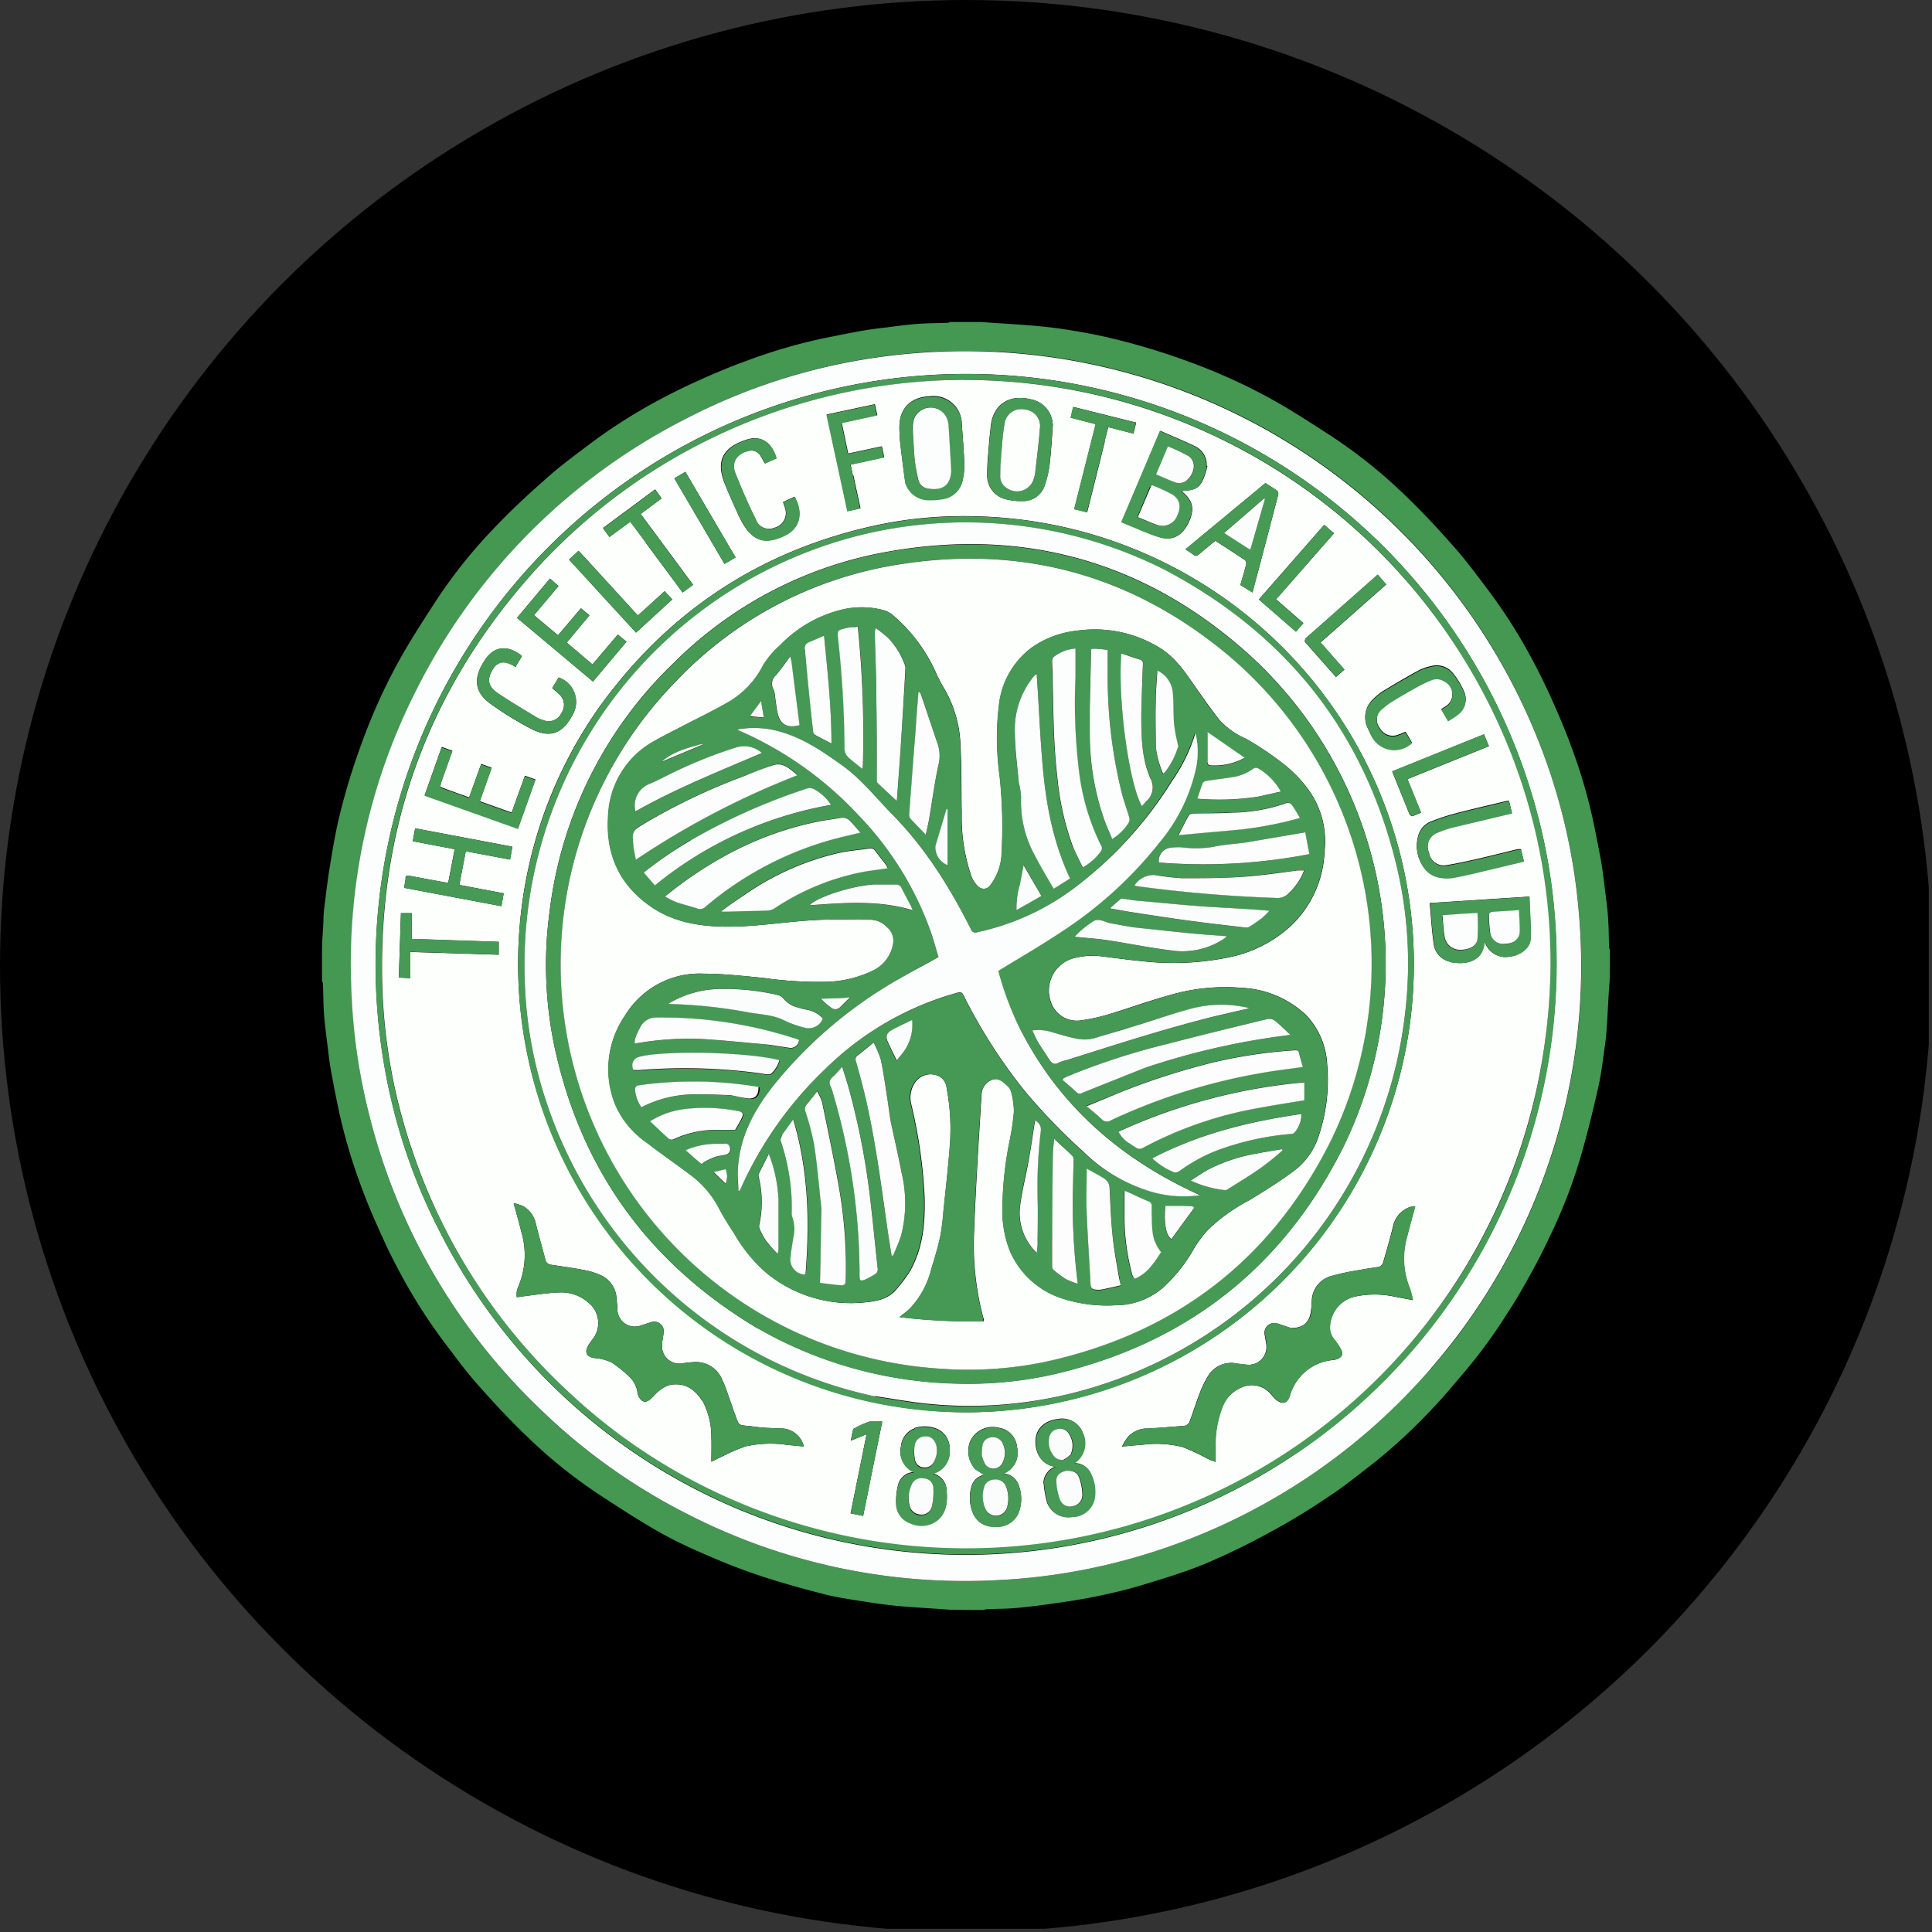 <?xml version='1.0' encoding='utf-8'?>
<svg xmlns="http://www.w3.org/2000/svg" viewBox="0 0 300 300" width="300" height="300">
  <rect x="0" y="0" width="300" height="300" fill="#333333" stroke="none"/>
  <defs><clipPath id="bz_circular_clip"><circle cx="150.0" cy="150.0" r="150.0" /></clipPath></defs><g clip-path="url(#bz_circular_clip)"><rect x="-0.5" y="-0.5" width="300" height="300" />
  <path d="M50,152.31v-4.58c0-1.58.16-3.16.22-4.69a18.231,18.231,0,0,1,.15-2.21c.25-2,.48-4.06.82-6.07.41-2.53.82-5.06,1.4-7.55a99.745,99.745,0,0,1,3.46-11.48,89.269,89.269,0,0,1,6.58-14.33c1.61-2.78,3.37-5.48,5.12-8.18a77.803,77.803,0,0,1,9-11.24c2.57-2.71,5.32-5.26,8.13-7.73,2.23-2,4.63-3.73,7-5.53a84.233,84.233,0,0,1,11.86-7.35c1.92-1,3.91-1.93,5.91-2.81S113.83,56.77,116,56a83.389,83.389,0,0,1,11.82-3.46c2-.4,4-.81,6-1.17,1.34-.24,2.68-.39,4-.55,1.56-.2,3.13-.42,4.7-.53s3.11-.11,4.66-.16a.889.889,0,0,0,.34-.13h4.86c2.51.2,4.93.31,7.34.51,2,.16,4,.37,6,.69,2.36.37,4.71.8,7,1.36a104.17,104.17,0,0,1,11.92,3.62,89.484,89.484,0,0,1,13.95,6.45c2.78,1.61,5.48,3.37,8.18,5.12a77.803,77.803,0,0,1,11.24,9c2.71,2.57,5.26,5.32,7.73,8.13,2,2.23,3.73,4.63,5.53,7a84.242,84.242,0,0,1,7.35,11.86c1,1.92,1.93,3.91,2.81,5.91s1.79,4.16,2.56,6.29a83.389,83.389,0,0,1,3.46,11.82c.4,2,.81,4,1.17,6,.24,1.34.39,2.68.55,4,.2,1.57.42,3.14.53,4.71s.11,3.11.16,4.66a.891.891,0,0,0,.13.34c0,1.59,0,3.18-.05,4.86-.16,2-.25,4-.36,5.94-.07,1.14-.13,2.28-.28,3.41-.33,2.37-.59,4.76-1.11,7.09-.8,3.6-1.69,7.19-2.71,10.74a79.924,79.924,0,0,1-4.31,11.4c-1,2.12-2,4.22-3.14,6.27-1.25,2.3-2.55,4.59-4,6.79a79.736,79.736,0,0,1-6.83,9.31c-1.49,1.73-2.92,3.51-4.5,5.15a86.075,86.075,0,0,1-9.43,8.78c-2.21,1.7-4.37,3.48-6.69,5a105.139,105.139,0,0,1-9.31,5.68A108.292,108.292,0,0,1,187,242.88c-3.2,1.3-6.54,2.31-9.85,3.31-2.36.71-4.77,1.26-7.18,1.75-2.23.46-4.49.78-6.75,1.1-1.89.28-3.79.51-5.69.67-1.42.12-2.84.1-4.26.16a2.654,2.654,0,0,0-.54.13c-1.77,0-3.54,0-5.4-.05-2.46-.2-4.84-.31-7.21-.51-1.81-.15-3.62-.39-5.42-.67-2.31-.37-4.64-.68-6.9-1.27-3.64-.93-7.26-1.95-10.81-3.17-3.16-1.08-6.24-2.39-9.29-3.75a64.979,64.979,0,0,1-6.58-3.4c-2.81-1.66-5.55-3.44-8.27-5.23A77.314,77.314,0,0,1,82,223.22c-2.75-2.62-5.35-5.42-7.87-8.27-1.92-2.18-3.63-4.54-5.39-6.85a84.396,84.396,0,0,1-7.23-11.62c-1.07-2-2-4.07-2.93-6.15s-1.79-4.16-2.56-6.28a85.651,85.651,0,0,1-3.46-11.83c-.41-2-.81-4-1.17-6-.24-1.34-.39-2.68-.55-4-.2-1.62-.42-3.23-.53-4.85s-.11-3.11-.16-4.66a1,1,0,0,0-.13-.34M222.15,212.6a95.16,95.16,0,0,0,23-71.17A92.669,92.669,0,0,0,240.7,120,95.65,95.65,0,0,0,136.2,55.47,92.708,92.708,0,0,0,106.55,65a95,95,0,0,0-42,42.51,93.53,93.53,0,0,0-9.94,46.22A91.998,91.998,0,0,0,57.3,173a94.94,94.94,0,0,0,26.64,45.89,93.451,93.451,0,0,0,22.78,16.22,94.46,94.46,0,0,0,48,10.26,93.288,93.288,0,0,0,22.37-3.79,95.38,95.38,0,0,0,45.04-29.04Z" fill="#449852" />
  <path d="M222.11,212.58a95.45,95.45,0,0,1-45,29,93.288,93.288,0,0,1-22.37,3.79,94.46,94.46,0,0,1-48-10.26,93.451,93.451,0,0,1-22.78-16.22A94.94,94.94,0,0,1,57.3,173a91.993,91.993,0,0,1-2.74-19.33,93.53,93.53,0,0,1,9.94-46.22A95,95,0,0,1,106.55,65a92.711,92.711,0,0,1,29.65-9.5A95.83,95.83,0,0,1,240.7,120a92.672,92.672,0,0,1,4.43,21.35,95.27,95.27,0,0,1-23,71.21m-21,13.22a91.978,91.978,0,0,0,40.53-78.62,89.059,89.059,0,0,0-2-16.84,91.707,91.707,0,0,0-179.93,35.4,88.848,88.848,0,0,0,8.56,25.51A91.513,91.513,0,0,0,201.11,225.8Z" fill="#fcfdfd" />
  <path d="M201.06,225.82a91.666,91.666,0,0,1-132.8-34.6,88.848,88.848,0,0,1-8.56-25.51,91.736,91.736,0,0,1,180-35.34,89.051,89.051,0,0,1,2,16.84,91.88,91.88,0,0,1-40.58,78.64M149.52,59c-1.11,0-2.22,0-3.33.08a90.24,90.24,0,0,0-63,29.34q-25,27.59-23.86,64.89a86.797,86.797,0,0,0,4.48,24.84A90.806,90.806,0,0,0,216,211.87,89.5,89.5,0,0,0,240,161a88.51,88.51,0,0,0-.07-23.11,89.441,89.441,0,0,0-8.69-28.48A90.8,90.8,0,0,0,149.52,59Z" fill="#489c57" />
  <path d="M149.59,59a91.075,91.075,0,0,1,81.68,50.44A89.439,89.439,0,0,1,240,137.88,88.508,88.508,0,0,1,240,161a90.73,90.73,0,0,1-128.68,70.77A89.2,89.2,0,0,1,88.13,216a90.329,90.329,0,0,1-24.28-37.84,86.797,86.797,0,0,1-4.48-24.84Q58.23,116,83.23,88.4a90.24,90.24,0,0,1,63-29.34c1.11-.05,2.22-.05,3.4-.08M92.91,110a68.879,68.879,0,0,0-12.33,35.44,69.67,69.67,0,0,0,62.79,73.51,67.579,67.579,0,0,0,20.94-1.17,69.558,69.558,0,0,0-7.154-137.254q-3.213-.337-6.446-.376a64.631,64.631,0,0,0-15.25,1.54c-17.78,4-31.9,13.44-42.55,28.31m16.18,107.53a12.001,12.001,0,0,1,1.37,5.62c.06,1.19,0,2.39,0,3.83.78-.38,1.35-.68,1.93-.94a25.999,25.999,0,0,1,3.41-1.45,17.639,17.639,0,0,1,6.48-.22l2.54.24a3.62,3.62,0,0,0-3.27-2.79c-1.43-.07-2.86-.07-4.27-.27-3-.42-2.28.26-3.4-2.59-.09-.23-.14-.47-.23-.71-.49-1.33-.89-2.71-1.5-4a4.42,4.42,0,0,0-4.59-2.73,17.554,17.554,0,0,0-1.76.2,2.7,2.7,0,0,1-3-2.9c0-.6.18-1.21.23-1.81a1.47,1.47,0,0,0-2-1.67c-.5.13-1,.33-1.48.47a2.71,2.71,0,0,1-3.68-2.53c0-.55-.09-1.09-.13-1.63A4.17,4.17,0,0,0,93.25,198a10.911,10.911,0,0,0-2.51-.78c-1.71-.33-3.44-.57-5.16-.83a1,1,0,0,1-.91-.84c-.48-1.84-1-3.65-1.46-5.5a4.1,4.1,0,0,0-2-2.77,7.54,7.54,0,0,0-1.45-.45c.43,1.61.84,3,1.19,4.45a12.56,12.56,0,0,1-.44,8.44,3.74,3.74,0,0,0-.27.84,6.253,6.253,0,0,0,0,.87l.62-.09c1.9-.23,3.81-.55,5.72-.64a6.44,6.44,0,0,1,4.79,1.57,4.07,4.07,0,0,1,.626,5.722q-.028.035-.056.068c-.14.19-.28.37-.4.55-.93,1.4-.54,2.19,1.16,2.31a.565.565,0,0,1,.13,0,8.349,8.349,0,0,1,2.11.63,18.462,18.462,0,0,1,2.7,2.15A4.19,4.19,0,0,1,99,216.3a1.84,1.84,0,0,0,.23.63c.43.8,1,.95,1.71.37.49-.4.86-.94,1.37-1.31a4.59,4.59,0,0,1,1.73-.94c2.21-.41,3.8.6,5,2.47m91.26-11.35c-.6-.2-1.19-.42-1.8-.6a1.53,1.53,0,0,0-2.09,1.84c.06.39.13.76.18,1.15a2.77,2.77,0,0,1-3.21,3.32,12.367,12.367,0,0,1-1.49-.18,4.14,4.14,0,0,0-4.2,1.81,14.419,14.419,0,0,0-1.4,2.84c-.56,1.41-1,2.85-1.53,4.28a1.09,1.09,0,0,1-1,.79c-1.89.13-3.79.32-5.69.4a4,4,0,0,0-2.94,1.32,8.94,8.94,0,0,0-.91,1.48c1.21-.11,2.18-.21,3.15-.27a16.637,16.637,0,0,1,6.33.37,34.339,34.339,0,0,1,3.79,1.78c.36.18.75.31,1.25.51v-2.16a15.999,15.999,0,0,1,1.11-6.45,5.37,5.37,0,0,1,2.88-2.93,3.83,3.83,0,0,1,4.65,1.07,9.328,9.328,0,0,0,.75.79c1,.86,1.83.59,2.18-.71a7.67,7.67,0,0,1,6.56-5.42,3.064,3.064,0,0,0,.73-.15c.77-.29,1-.77.61-1.5a9.859,9.859,0,0,0-1.09-1.63,2.79,2.79,0,0,1-.6-2.16,5,5,0,0,1,4-4.45,14.769,14.769,0,0,1,6.14.06l2.72.51a14.012,14.012,0,0,0-.5-1.88,12.18,12.18,0,0,1-.39-8c.39-1.55.82-3.09,1.25-4.68a2.778,2.778,0,0,0-.41,0,4,4,0,0,0-3,3c-.45,1.89-1,3.75-1.53,5.62a1,1,0,0,1-.94.82c-.92.14-1.84.27-2.75.45a35.873,35.873,0,0,0-4.63,1,4.1,4.1,0,0,0-2.79,3.82,14.723,14.723,0,0,1-.13,1.49c-.16,1.84-1.28,2.8-3.26,2.67m24.82-56.82c2.4.51,5.1,0,5.37-3a.097.097,0,0,0,.08-.06,3.37,3.37,0,0,0,3.95,2.21c1.53-.16,3.08-1.36,3.13-2.76.07-2.15-.11-4.31-.18-6.54l-15.47,1c.21,2.17.32,4.29.63,6.38a3.24,3.24,0,0,0,2.49,2.73m-37.75-77a3.17,3.17,0,0,0-1.72-3c-1.79-.86-3.62-1.61-5.49-2.44-2,4.77-4,9.46-6,14.17.37.16.67.31,1,.43,1.66.66,3.28,1.44,5,1.94,2,.58,3.46-.3,4.42-2.31s.69-3.41-1-4.77v-.12c1.82-.09,2.51-.37,3.14-1.54a11.893,11.893,0,0,0,.77-2.34M163.47,65.9a4.17,4.17,0,0,0-3.42-3.9c-3.51-.85-6,.93-6.24,4.53-.06.68-.16,1.35-.21,2-.12,1.71-.33,3.43-.31,5.14a3.75,3.75,0,0,0,2.85,3.84,10.001,10.001,0,0,0,2.62.3,3.53,3.53,0,0,0,3.47-2.47A16.557,16.557,0,0,0,163,72c.23-2,.34-4,.5-6.14m-22.91,9a3.82,3.82,0,0,0,3.93,2.73,9.742,9.742,0,0,0,1.62-.12,3.71,3.71,0,0,0,3.38-3.13,9.914,9.914,0,0,0,.22-2.43c-.08-2-.24-4-.39-6a4.39,4.39,0,0,0-5-4.38c-3.07.14-4.77,2-4.69,5a23.493,23.493,0,0,0,.16,2.51c.21,1.88.46,3.76.74,5.74M63,136.42l-.25,1.44,15.11,2.85.35-2-6.89-1.3,1-5.23,6.88,1.29.36-2-15.1-2.85-.37,2,6.51,1.24-1,5.21L69,137l-5.4-1c-.28-.06-.61-.17-.65.42M195.09,89.73c.06-.2.11-.39.16-.59q1.62-6.14,3.22-12.28a.71.71,0,0,0-.12-.62c-.59-.44-1.23-.82-1.86-1.22L184.08,85.3c.45.3.85.52,1.2.81s.61.22.93-.06c.82-.71,1.67-1.38,2.51-2.08q2.34,1.5,4.6,3a.74.74,0,0,1,.19.65c-.27,1.07-.59,2.13-.9,3.22L194.49,92l.6-2.3M151.41,228.12l1.4.89a2.58,2.58,0,0,0-2,1.94,6.26,6.26,0,0,0,.24,3.94,3.37,3.37,0,0,0,3.32,2.15,3.64,3.64,0,0,0,3.69-1.92,5.84,5.84,0,0,0,.18-4.31,2.67,2.67,0,0,0-2.33-2c.2-.13.27-.18.35-.22a3.49,3.49,0,0,0,1.66-3.89,3.29,3.29,0,0,0-2.83-3,3.81,3.81,0,0,0-4.48,2.2,4.13,4.13,0,0,0,.78,4.17M142,221.8a3.26,3.26,0,0,0-2.1,2.78,3.5,3.5,0,0,0,2,4,2.62,2.62,0,0,0-2.45,2,9.921,9.921,0,0,0-.3,2.82,3.21,3.21,0,0,0,2.18,3.07,4.06,4.06,0,0,0,4.35-.54c1.36-1.23,1.45-2.91,1.3-4.6a2.69,2.69,0,0,0-2.15-2.53,3.54,3.54,0,0,0,2.64-3.76,3.33,3.33,0,0,0-2.47-3.35,5,5,0,0,0-3,.05m20.06,8.57a17.176,17.176,0,0,0,.41,2.6,3.45,3.45,0,0,0,4,2.61,3.59,3.59,0,0,0,3.54-3.39,6.34,6.34,0,0,0-.6-3.23,2.71,2.71,0,0,0-2.63-1.71,3.74,3.74,0,0,0,1.32-4.75,3.39,3.39,0,0,0-3.64-2.13c-2,.21-3.34,1.25-3.61,2.85a4.5,4.5,0,0,0,.48,2.9,3.29,3.29,0,0,0,2.52,1.68,2.81,2.81,0,0,0-1.83,2.57M225.31,128.5l9.46-2.26-.46-1.92-.53.09c-2.49.6-5,1.17-7.46,1.81a33.466,33.466,0,0,0-4,1.29,3.3,3.3,0,0,0-2.1,2.27,5.7,5.7,0,0,0,1.27,5.39,3.679,3.679,0,0,0,1.8,1,5.82,5.82,0,0,0,2.35.08c2-.39,4.06-.89,6.09-1.36l4.89-1.17-.45-1.87h-.49c-1.91.46-3.82.95-5.74,1.39-1.76.4-3.53.82-5.31,1.09a2.3,2.3,0,0,1-2.714-1.793q-.016-.078-.026-.157a2.32,2.32,0,0,1,1.14-3.076q.088-.04.18-.074a20.542,20.542,0,0,1,2.15-.76m-157-6.29a7.013,7.013,0,0,1,.22-.9c.54-1.55,1.1-3.09,1.67-4.7l-1.65-.6-2.66,7.5,14.5,5.16,2.71-7.6-1.64-.59-2.06,5.72-4.94-1.76,1.84-5.2-1.63-.59-1.87,5.19c-1.5-.53-3-1.05-4.49-1.63M94.85,99.82,92,103.17l-4-3.39,3.53-4.23-1.32-1.1-3.56,4.2-3.74-3.13L86.73,91,85.4,89.83l-5.11,6.11,11.79,9.89,5.2-6.19-1.34-1.11-1.09,1.29m117.26,12.6a20.561,20.561,0,0,0,.91,1.89,4,4,0,0,0,6.23,1l-.88-1.52a.728.728,0,0,0-.15-.16c-.35.14-.7.31-1.06.43a2.27,2.27,0,0,1-2.89-1,2.14,2.14,0,0,1,.315-3.01q.051-.042.105-.08a10.35,10.35,0,0,1,1.69-1.24c1.21-.74,2.45-1.46,3.69-2.15a22.17,22.17,0,0,1,2.2-1.05,2.08,2.08,0,0,1,1.95.16,2.28,2.28,0,0,1,.08,4.09l-.49.33,1.06,1.8c.54-.37,1-.66,1.5-1a2.88,2.88,0,0,0,1-3.47,11.658,11.658,0,0,0-1.83-3,3.25,3.25,0,0,0-3.36-1,6.998,6.998,0,0,0-1.91.67c-1.86,1-3.7,2.1-5.52,3.2a7.599,7.599,0,0,0-1.37,1.1,3.8,3.8,0,0,0-1.26,3.89M76.75,103.5c1.09-1.25,2.18-.62,3.3.06l1-1.68c-2.12-1.75-4.24-1.58-5.65.46a8.322,8.322,0,0,0-.54.86c-1.34,2.39-1,4.37,1.19,6a51.013,51.013,0,0,0,6.48,4c2.92,1.47,4.83.71,6.38-2.19a4,4,0,0,0-2.16-5.8l-1,1.64c.36.32.7.57,1,.88a2.21,2.21,0,0,1,.42,3,2.18,2.18,0,0,1-2.88,1.08,4.495,4.495,0,0,1-.88-.35c-2.06-1.26-4.16-2.48-6.16-3.84-1.6-1.09-1.7-2.3-.52-4M114.6,79.88c.23.44.43.89.69,1.32,1.66,2.85,3.5,3.38,6.48,2,2.37-1.11,3-3.49,1.61-6.07l-1.79.82c.12.39.25.71.32,1a2.33,2.33,0,0,1-1.481,2.944q-.098.033-.199.056a2.18,2.18,0,0,1-2.844-1.189q-.031-.074-.056-.151c-1.17-2.36-2.25-4.78-3.2-7.24-.63-1.62.33-3,2.07-3.35a1.64,1.64,0,0,1,1.88.75c.24.38.44.78.68,1.19l1.8-.8c-.71-2.47-2.38-3.59-4.54-2.92-3.53,1.11-5,3.09-3.48,6.85.61,1.58,1.34,3.11,2.06,4.76m17.84-6-.35-1.72L137.3,71l-.36-1.7-5.23,1.12-1-4.76,5.52-1.2-.38-1.7-7.47,1.6q1.635,7.5,3.24,15l2-.44c-.38-1.74-.74-3.37-1.11-5.12M63.72,150.07v-2.25l13.72.43v-2l-13.5-.45v-4H62.26l-.33,10,1.79.09v-1.8m36.62-65.72L106,92l1.62-1.2-8.14-11,3.25-2.42-1-1.39-8.1,6,1,1.38L97.87,81l2.47,3.32m71.17-15.77.58-2.23,3.91,1,.43-1.7-9.77-2.44-.39,1.68,3.88,1-3.33,13.2,2,.49c.92-3.67,1.82-7.27,2.74-11M202.7,99.13c0,.18-.15.44-.07.53,1.59,1.83,3.2,3.63,4.82,5.47l1.31-1.15-3.71-4.22c3.43-3,6.79-6,10.2-9l-1.32-1.52c-3.76,3.32-7.45,6.6-11.23,9.93m16.2,27.35c.13.08.29.25.39.22.46-.15.9-.36,1.37-.55l-2.11-5.21,12.65-5.11-.77-1.84-14.25,5.76,2.72,6.73M91.25,87.05l-1.41-1.52-1.48,1.36,10.4,11.34,5.64-5.16-1.2-1.26-4.15,3.77-7.8-8.53m108.37,4.34,7.52-8.58-1.52-1.31L195.48,93.08l5.75,5,1.16-1.33-4.25-3.7c.5-.56,1-1.09,1.48-1.69m-64.44,138.3,1.81-8.9a7.499,7.499,0,0,0-2,0,12.874,12.874,0,0,0-2.23,1,.377.377,0,0,0-.29.24c-.14.54-.23,1.08-.36,1.71l2.45-1L132.08,235l1.95.38c.39-1.91.76-3.74,1.15-5.69M107.38,78.82l5.12,8.74,1.72-1c-2.61-4.44-5.19-8.85-7.79-13.29l-1.71,1C105.61,75.81,106.47,77.27,107.38,78.82Z" fill="#fdfffd" />
  <path d="M92.94,110c10.62-14.83,24.74-24.31,42.52-28.27a64.632,64.632,0,0,1,15.25-1.54,69.51,69.51,0,0,1,68.833,70.18q-.033,3.377-.393,6.74A69.546,69.546,0,1,1,92.94,110m42.95,106.89c2.8.4,5.59.93,8.4,1.2a65.391,65.391,0,0,0,22.12-1.73,68.84,68.84,0,0,0,51.72-58.57,65.002,65.002,0,0,0-1.19-23q-7.5-31.275-35.94-46.23a68.5,68.5,0,0,0-45.88-5.81,68.785,68.785,0,0,0-53.61,70.31A65.539,65.539,0,0,0,84.9,171.3a68.91,68.91,0,0,0,51,45.54Z" fill="#489c57" />
  <path d="M109.07,217.48c-1.22-1.83-2.81-2.84-5-2.43a4.59,4.59,0,0,0-1.73.94c-.51.37-.88.91-1.37,1.31-.7.58-1.28.43-1.71-.37a1.92,1.92,0,0,1-.23-.63,4.19,4.19,0,0,0-1.38-2.59,18.462,18.462,0,0,0-2.7-2.15,8.349,8.349,0,0,0-2.11-.63.565.565,0,0,0-.13,0c-1.7-.12-2.09-.91-1.16-2.31.12-.18.26-.36.4-.55a4.07,4.07,0,0,0-.502-5.734q-.034-.029-.068-.056a6.44,6.44,0,0,0-4.79-1.57c-1.91.09-3.82.41-5.72.64l-.62.09a6.253,6.253,0,0,1,0-.87,3.74,3.74,0,0,1,.27-.84,12.56,12.56,0,0,0,.44-8.44c-.35-1.43-.76-2.84-1.19-4.45a7.54,7.54,0,0,1,1.45.45,4.1,4.1,0,0,1,2,2.77c.43,1.85,1,3.66,1.46,5.5a1,1,0,0,0,.91.84c1.72.26,3.45.5,5.16.83a10.911,10.911,0,0,1,2.51.78,4.17,4.17,0,0,1,2.47,3.64c0,.54.08,1.08.13,1.63a2.71,2.71,0,0,0,3.68,2.53c.5-.14,1-.34,1.48-.47a1.47,1.47,0,0,1,2,1.67c0,.6-.19,1.21-.23,1.81a2.7,2.7,0,0,0,3,2.9c.59-.06,1.17-.15,1.76-.2a4.42,4.42,0,0,1,4.59,2.73c.61,1.28,1,2.66,1.5,4,.09.24.14.48.23.71,1.12,2.85.41,2.17,3.4,2.59,1.41.2,2.84.2,4.27.27a3.62,3.62,0,0,1,3.27,2.79l-2.54-.24a17.639,17.639,0,0,0-6.48.22A25.999,25.999,0,0,0,112.4,226c-.58.26-1.15.56-1.93.94v-3.83A12,12,0,0,0,109.07,217.48Z" fill="#459953" />
  <path d="M200.41,206.18a2.7,2.7,0,0,0,3.2-2.68c0-.49.09-1,.13-1.49a4.1,4.1,0,0,1,2.79-3.82,35.89,35.89,0,0,1,4.63-1c.91-.18,1.83-.31,2.75-.45a1,1,0,0,0,.94-.82c.51-1.87,1.08-3.73,1.53-5.62a4,4,0,0,1,3-3,2.778,2.778,0,0,1,.41,0c-.43,1.59-.86,3.13-1.25,4.68a12.18,12.18,0,0,0,.39,8,13.997,13.997,0,0,1,.5,1.88l-2.72-.51a14.771,14.771,0,0,0-6.14-.06,5,5,0,0,0-4,4.45,2.79,2.79,0,0,0,.6,2.16,9.863,9.863,0,0,1,1.09,1.63c.38.73.16,1.21-.61,1.5a3.06,3.06,0,0,1-.73.15,7.67,7.67,0,0,0-6.56,5.42c-.35,1.3-1.18,1.57-2.18.71a9.343,9.343,0,0,1-.75-.79,3.83,3.83,0,0,0-4.65-1.07,5.37,5.37,0,0,0-2.88,2.93,16.001,16.001,0,0,0-1.11,6.45V227c-.5-.2-.89-.33-1.25-.51a34.33,34.33,0,0,0-3.79-1.78,16.641,16.641,0,0,0-6.33-.37c-1,.06-1.94.16-3.15.27a8.946,8.946,0,0,1,.91-1.48,4,4,0,0,1,2.94-1.32c1.9-.08,3.8-.27,5.69-.4a1.09,1.09,0,0,0,1-.79c.5-1.43,1-2.87,1.53-4.28a14.419,14.419,0,0,1,1.4-2.84,4.14,4.14,0,0,1,4.2-1.81c.5.06,1,.13,1.49.18a2.77,2.77,0,0,0,3.21-3.32,7.629,7.629,0,0,0-.18-1.15,1.53,1.53,0,0,1,2.09-1.84C199.16,205.75,199.75,206,200.41,206.18Z" fill="#459953" />
  <path d="M225.11,149.33a3.21,3.21,0,0,1-2.43-2.71c-.31-2.09-.42-4.21-.63-6.38l15.47-1c.07,2.23.25,4.39.18,6.54,0,1.4-1.6,2.6-3.13,2.76a3.37,3.37,0,0,1-3.95-2.21s-.07,0-.08.06c-.27,3-3,3.51-5.43,3m1.65-7.41-2.82.2c.12,1.22.16,2.38.37,3.5a2.39,2.39,0,0,0,2.44,1.86c1.39,0,2.5-.59,2.63-1.67a34.074,34.074,0,0,0,0-4.05l-2.66.16m7.53-.49a26.01,26.01,0,0,0-2.64.18c-.17,0-.46.25-.45.38a24.473,24.473,0,0,0,.19,2.84,2.363,2.363,0,0,0,4.59-.13c.05-1.15-.06-2.25-.1-3.38Z" fill="#469a55" />
  <path d="M187.41,72.44a11.999,11.999,0,0,1-.76,2.28c-.63,1.17-1.32,1.45-3.14,1.54v.12c1.72,1.36,2,2.72,1,4.77s-2.44,2.89-4.42,2.31c-1.7-.5-3.32-1.28-5-1.94-.31-.12-.61-.27-1-.43,2-4.71,4-9.4,6-14.17,1.87.83,3.7,1.58,5.49,2.44a3.18,3.18,0,0,1,1.71,3.08m-8.7,3.09-2,4.77c1,.42,2,.87,3,1.2a2.47,2.47,0,0,0,3.13-1.44c.66-1.45.41-2.58-.88-3.34A30.439,30.439,0,0,0,179,75.35c-.05,0-.14.06-.26.18m5.5-.88c.16-.16.34-.31.48-.48,1-1.21.93-2.71-.21-3.4a28.888,28.888,0,0,0-3.12-1.47l-1.85,4.37c1,.41,1.91.82,2.86,1.19a1.9,1.9,0,0,0,1.81-.21Z" fill="#469a55" />
  <path d="M163.47,66c-.16,2-.27,4-.47,6a16.557,16.557,0,0,1-.74,3.35,3.53,3.53,0,0,1-3.47,2.47,10.001,10.001,0,0,1-2.62-.3,3.75,3.75,0,0,1-2.85-3.84c0-1.71.19-3.43.31-5.14.05-.68.15-1.35.21-2,.29-3.6,2.73-5.38,6.24-4.53A4.18,4.18,0,0,1,163.47,66M159,63.57a2.57,2.57,0,0,0-2.976,2.087q-.015.086-.024.173a27.823,27.823,0,0,0-.36,2.89c-.13,1.69-.27,3.38-.31,5.07a2.15,2.15,0,0,0,1.06,2,2.7,2.7,0,0,0,4.17-1.57,4.007,4.007,0,0,0,.17-.66c.26-2.34.57-4.67.75-7A2.61,2.61,0,0,0,159,63.57Z" fill="#469a55" />
  <path d="M140.53,74.83c-.25-1.93-.5-3.81-.71-5.69-.09-.84-.13-1.67-.16-2.51-.08-3.08,1.62-4.9,4.69-5a4.39,4.39,0,0,1,5,4.38c.15,2,.31,4,.39,6a9.914,9.914,0,0,1-.22,2.43,3.71,3.71,0,0,1-3.38,3.13,9.742,9.742,0,0,1-1.62.12,3.86,3.86,0,0,1-4-2.78m1.48-3.8c.17,1.1.28,2.2.53,3.28A1.8,1.8,0,0,0,144,75.83c2,.36,3.43-.24,3.65-2.47a4.224,4.224,0,0,0,0-.61c-.13-2.29-.26-4.57-.41-6.85a3.741,3.741,0,0,0-.26-1,2.76,2.76,0,0,0-5.16.32,6.119,6.119,0,0,0-.12,1.54C141.79,68.19,141.9,69.59,142,71.11Z" fill="#469a55" />
  <path d="M63,136.36c0-.53.36-.42.64-.36l5.4,1,.57.08,1-5.21-6.51-1.24.37-2,15.1,2.85-.36,2-6.88-1.29-1,5.23,6.89,1.3-.35,2-15.11-2.85Z" fill="#469a55" />
  <path d="M195.08,89.78c-.2.75-.38,1.45-.59,2.25l-1.88-1.21c.31-1.09.63-2.15.9-3.22a.74.74,0,0,0-.19-.65c-1.51-1-3-2-4.6-3-.84.7-1.69,1.37-2.51,2.08-.32.28-.57.35-.93.06s-.75-.51-1.2-.81L196.49,75c.63.4,1.27.78,1.86,1.22a.71.71,0,0,1,.12.62q-1.59,6.15-3.22,12.28c-.05.2-.1.39-.17.64m-1.31-4.64.39.21,2.27-7.9-.13-.07-6.22,5.39Z" fill="#469a54" />
  <path d="M151.38,228.08a4.1,4.1,0,0,1-.75-4.13,3.81,3.81,0,0,1,4.48-2.2,3.29,3.29,0,0,1,2.83,3,3.49,3.49,0,0,1-1.66,3.89c-.08,0-.15.09-.35.22a2.67,2.67,0,0,1,2.33,2,5.84,5.84,0,0,1-.18,4.31,3.64,3.64,0,0,1-3.69,1.92,3.37,3.37,0,0,1-3.32-2.15,6.26,6.26,0,0,1-.24-3.94,2.58,2.58,0,0,1,2-1.94c-.48-.3-.94-.6-1.43-.93m4.85,2.75a1.74,1.74,0,0,0-1.92-1.07,1.62,1.62,0,0,0-1.52,1.24,4.82,4.82,0,0,0,.17,3.18,1.8,1.8,0,0,0,3.44-.19,5.29,5.29,0,0,0-.17-3.16m-3.77-4.78a6.427,6.427,0,0,0,.5,1.24,1.53,1.53,0,0,0,2.68-.13,3.33,3.33,0,0,0,.08-3,1.59,1.59,0,0,0-1.7-1,1.5,1.5,0,0,0-1.44,1.15,8.236,8.236,0,0,0-.14,1.69Z" fill="#469a55" />
  <path d="M142.08,221.78a5,5,0,0,1,2.93,0,3.33,3.33,0,0,1,2.47,3.35,3.54,3.54,0,0,1-2.64,3.76,2.69,2.69,0,0,1,2.15,2.53c.15,1.69.06,3.37-1.3,4.6a4.06,4.06,0,0,1-4.35.54,3.21,3.21,0,0,1-2.18-3.07,9.917,9.917,0,0,1,.3-2.82,2.62,2.62,0,0,1,2.45-2,3.5,3.5,0,0,1-2-4,3.29,3.29,0,0,1,2.15-2.8m.81,13.39a1.61,1.61,0,0,0,1.83-1.28,10.67,10.67,0,0,0,.2-2.93,1.53,1.53,0,0,0-1.48-1.36,1.64,1.64,0,0,0-1.89,1,4.77,4.77,0,0,0-.33,3.11,1.77,1.77,0,0,0,1.67,1.49m2.48-10.89c-.45-1-1-1.32-1.85-1.24a1.66,1.66,0,0,0-1.52,1.5,6.658,6.658,0,0,0,.08,2.18,1.41,1.41,0,0,0,1.35,1.13A1.51,1.51,0,0,0,145,227a3.58,3.58,0,0,0,.37-2.72Z" fill="#469a55" />
  <path d="M162.09,230.31a2.79,2.79,0,0,1,1.83-2.51,3.29,3.29,0,0,1-2.52-1.68,4.5,4.5,0,0,1-.48-2.9c.27-1.6,1.62-2.64,3.61-2.85a3.39,3.39,0,0,1,3.64,2.13,3.74,3.74,0,0,1-1.32,4.75,2.71,2.71,0,0,1,2.63,1.71,6.34,6.34,0,0,1,.6,3.23,3.59,3.59,0,0,1-3.54,3.39,3.45,3.45,0,0,1-4-2.61,16.821,16.821,0,0,1-.41-2.66m3.43-1.94a1.57,1.57,0,0,0-1.46,1.61,9.468,9.468,0,0,0,.55,2.83,1.66,1.66,0,0,0,2,1.07,1.76,1.76,0,0,0,1.49-1.84,9.149,9.149,0,0,0-.42-2.38c-.33-1-.9-1.33-2.13-1.29m-.32-1.72a3.999,3.999,0,0,0,1.07-.85,3.31,3.31,0,0,0-.48-3.42,1.55,1.55,0,0,0-1.6-.47,1.61,1.61,0,0,0-1.26,1.27,3.39,3.39,0,0,0,.61,2.76,1.55,1.55,0,0,0,1.59.71Z" fill="#469a55" />
  <path d="M225.33,128.58a19.093,19.093,0,0,0-2.1.74,2.32,2.32,0,0,0-1.394,2.97q.033.091.074.18a2.3,2.3,0,0,0,2.583,1.976q.079-.011.157-.026c1.78-.27,3.55-.69,5.31-1.09,1.92-.44,3.83-.93,5.74-1.39h.49l.45,1.87-4.89,1.17c-2,.47-4.05,1-6.09,1.36a5.82,5.82,0,0,1-2.35-.08,3.681,3.681,0,0,1-1.8-1,5.7,5.7,0,0,1-1.27-5.39,3.3,3.3,0,0,1,2.1-2.27,33.448,33.448,0,0,1,4-1.29c2.48-.64,5-1.21,7.46-1.81l.53-.09.46,1.92Z" fill="#469a55" />
  <path d="M68.38,122.3c1.5.55,3,1.07,4.45,1.6l1.87-5.19,1.63.59-1.84,5.2,4.94,1.76,2.06-5.72,1.64.59-2.71,7.6-14.5-5.16,2.66-7.5,1.65.6c-.57,1.61-1.13,3.15-1.67,4.7A3.492,3.492,0,0,0,68.38,122.3Z" fill="#469a54" />
  <path d="M94.88,99.78l1.06-1.25,1.34,1.11-5.2,6.19L80.29,95.94l5.11-6.11L86.73,91l-3.82,4.55,3.74,3.13,3.56-4.2,1.32,1.1L88,99.78l4,3.39Z" fill="#469a54" />
  <path d="M212.09,112.37a3.8,3.8,0,0,1,1.28-3.84,7.599,7.599,0,0,1,1.37-1.1c1.82-1.1,3.66-2.18,5.52-3.2a6.998,6.998,0,0,1,1.91-.67,3.25,3.25,0,0,1,3.36,1,11.658,11.658,0,0,1,1.83,3,2.88,2.88,0,0,1-1,3.47c-.45.37-1,.66-1.5,1l-1.06-1.8.49-.33a2.28,2.28,0,0,0-.08-4.09,2.08,2.08,0,0,0-1.95-.16,22.17,22.17,0,0,0-2.2,1.05c-1.24.69-2.48,1.41-3.69,2.15a10.356,10.356,0,0,0-1.69,1.24,2.14,2.14,0,0,0-.5,2.985q.038.054.08.105a2.27,2.27,0,0,0,2.89,1c.36-.12.71-.29,1.06-.43a.731.731,0,0,1,.15.16l.88,1.52a4,4,0,0,1-6.23-1A20.582,20.582,0,0,1,212.09,112.37Z" fill="#469a55" />
  <path d="M76.71,103.66c-1.15,1.63-1,2.84.55,3.93,2,1.36,4.1,2.58,6.16,3.84a4.486,4.486,0,0,0,.88.35,2.18,2.18,0,0,0,2.88-1.08,2.21,2.21,0,0,0-.42-3c-.3-.31-.64-.56-1-.88l1-1.64a4,4,0,0,1,2.16,5.8c-1.55,2.9-3.46,3.66-6.38,2.19a50.995,50.995,0,0,1-6.48-4c-2.23-1.58-2.53-3.56-1.19-6a8.322,8.322,0,0,1,.54-.86c1.41-2,3.53-2.21,5.65-.46l-1,1.68C78.92,103,77.83,102.37,76.71,103.66Z" fill="#469a55" />
  <path d="M114.59,79.83c-.7-1.6-1.43-3.13-2-4.71-1.47-3.76,0-5.74,3.48-6.85,2.16-.67,3.83.45,4.54,2.92l-1.8.8c-.24-.41-.44-.81-.68-1.19a1.64,1.64,0,0,0-1.88-.75c-1.74.36-2.7,1.73-2.07,3.35,1,2.46,2,4.88,3.2,7.24a2.18,2.18,0,0,0,2.749,1.395q.076-.025.151-.056a2.33,2.33,0,0,0,1.736-2.801q-.024-.101-.056-.199a8.852,8.852,0,0,0-.32-1l1.79-.82c1.44,2.58.76,5-1.61,6.07-3,1.41-4.82.88-6.48-2A9.01,9.01,0,0,1,114.59,79.83Z" fill="#469a55" />
  <path d="M132.46,73.92c.36,1.69.72,3.32,1.1,5.06l-2,.44q-1.62-7.5-3.24-15l7.47-1.6.38,1.7-5.52,1.2,1,4.76,5.23-1.12.36,1.7-5.2,1.13A15.66,15.66,0,0,1,132.46,73.92Z" fill="#469a55" />
  <path d="M63.72,150.13v1.74l-1.79-.09.33-10h1.68v4l13.5.45v2l-13.72-.43Z" fill="#469a55" />
  <path d="M100.32,84.31c-.83-1.1-1.63-2.17-2.45-3.28l-3.24,2.38-1-1.38,8.1-6,1,1.39-3.25,2.42,8.14,11L106,92Z" fill="#469a54" />
  <path d="M171.5,68.64c-.91,3.65-1.81,7.25-2.73,10.92l-2-.49,3.33-13.2-3.88-1,.39-1.68,9.77,2.44-.43,1.7-3.91-1C171.89,67.11,171.7,67.84,171.5,68.64Z" fill="#469a54" />
  <path d="M202.74,99.1l11.19-9.9,1.32,1.52c-3.41,3-6.77,6-10.2,9l3.71,4.22-1.31,1.15c-1.62-1.84-3.23-3.64-4.82-5.47C202.55,99.57,202.67,99.31,202.74,99.1Z" fill="#469a54" />
  <path d="M218.88,126.43l-2.7-6.68L230.43,114l.77,1.84-12.65,5.11,2.11,5.21c-.47.19-.91.4-1.37.55C219.19,126.73,219,126.56,218.88,126.43Z" fill="#469a54" />
  <path d="M91.28,87.09c2.6,2.83,5.16,5.64,7.77,8.49l4.15-3.77,1.2,1.26-5.64,5.16L88.36,86.89l1.48-1.36C90.34,86.06,90.79,86.56,91.28,87.09Z" fill="#469a54" />
  <path d="M199.59,91.43l-1.45,1.65,4.25,3.7-1.16,1.33-5.75-5L205.62,81.5l1.52,1.31Z" fill="#469a54" />
  <path d="M135.17,229.75c-.38,1.89-.75,3.72-1.14,5.63l-1.95-.38,2.49-12.31-2.45,1c.13-.63.22-1.17.36-1.71,0-.1.18-.19.29-.24a12.866,12.866,0,0,1,2.23-1,7.499,7.499,0,0,1,2,0C136.36,223.86,135.77,226.77,135.17,229.75Z" fill="#469a55" />
  <path d="M107.35,78.78c-.88-1.51-1.74-3-2.63-4.51l1.71-1c2.6,4.44,5.18,8.85,7.79,13.29l-1.72,1Z" fill="#469a55" />
  <path d="M135.84,216.83A68.91,68.91,0,0,1,84.9,171.3a65.539,65.539,0,0,1-3.39-18.24,68.786,68.786,0,0,1,53.61-70.32A68.5,68.5,0,0,1,181,88.55c18.94,10,31,25.38,35.94,46.23a65,65,0,0,1,1.19,23,68.84,68.84,0,0,1-51.72,58.57A65.391,65.391,0,0,1,144.29,218c-2.81-.27-5.6-.8-8.45-1.21m-18.13-10.52a64.91,64.91,0,0,0,31.08,8.56,60.203,60.203,0,0,0,14.84-1.45c20.48-4.74,35.54-16.5,44.94-35.25a64.88,64.88,0,0,0-14.34-76.24c-16-14.54-34.87-20-56.18-16.26a62.249,62.249,0,0,0-33.34,17.22,64.06,64.06,0,0,0-19.36,38.64,61.64,61.64,0,0,0,.91,21.75c4.25,18.87,14.79,33.15,31.45,43.07Z" fill="#fcfdfd" />
  <path d="M226.82,141.91l2.6-.15a34.074,34.074,0,0,1,0,4.05c-.13,1.08-1.24,1.67-2.63,1.67a2.39,2.39,0,0,1-2.44-1.86c-.21-1.12-.25-2.28-.37-3.5Z" fill="#fcfdfd" />
  <path d="M234.35,141.43l1.53-.11c0,1.13.15,2.26.1,3.38s-1,1.85-2.34,1.87a2.08,2.08,0,0,1-2.25-1.74,24.495,24.495,0,0,1-.19-2.84c0-.13.28-.37.45-.38C232.53,141.52,233.41,141.48,234.35,141.43Z" fill="#fcfdfd" />
  <path d="M178.73,75.48c.1-.07.19-.15.24-.13a30.444,30.444,0,0,1,2.95,1.37c1.29.76,1.54,1.89.88,3.34a2.47,2.47,0,0,1-3.13,1.44c-1-.33-1.92-.78-3-1.2Z" fill="#fcfdfc" />
  <path d="M184.17,74.68a1.88,1.88,0,0,1-1.8.18c-1-.37-1.87-.78-2.86-1.19l1.85-4.37a28.888,28.888,0,0,1,3.12,1.47c1.14.69,1.18,2.19.21,3.4A6.352,6.352,0,0,1,184.17,74.68Z" fill="#fbfdfc" />
  <path d="M159.07,63.58a2.59,2.59,0,0,1,2.4,3c-.18,2.34-.49,4.67-.75,7a4.007,4.007,0,0,1-.17.66,2.7,2.7,0,0,1-4.17,1.57,2.15,2.15,0,0,1-1.06-2c0-1.69.18-3.38.31-5.07a27.823,27.823,0,0,1,.36-2.89,2.58,2.58,0,0,1,3.08-2.27Z" fill="#fdfffd" />
  <path d="M142,71.05c-.09-1.46-.2-2.86-.26-4.27a6.119,6.119,0,0,1,.12-1.54,2.76,2.76,0,0,1,5.16-.32,3.741,3.741,0,0,1,.26,1c.15,2.28.28,4.56.41,6.85a4.224,4.224,0,0,1,0,.61c-.22,2.23-1.63,2.83-3.65,2.47a1.8,1.8,0,0,1-1.47-1.44A30.187,30.187,0,0,1,142,71.05Z" fill="#fcfdfd" />
  <path d="M193.72,85.11l-3.64-2.34,6.22-5.39.13.07-2.27,7.9Z" fill="#fbfdfc" />
  <path d="M156.24,230.88a5.18,5.18,0,0,1,.16,3.11,1.8,1.8,0,0,1-3.44.19,4.82,4.82,0,0,1-.17-3.18,1.62,1.62,0,0,1,1.52-1.24A1.74,1.74,0,0,1,156.24,230.88Z" fill="#fbfdfc" />
  <path d="M152.45,226a8.671,8.671,0,0,1,.13-1.66,1.5,1.5,0,0,1,1.44-1.15,1.59,1.59,0,0,1,1.7,1,3.33,3.33,0,0,1-.08,3,1.53,1.53,0,0,1-2.68.13A6.178,6.178,0,0,1,152.45,226Z" fill="#fbfdfc" />
  <path d="M142.83,235.17a1.76,1.76,0,0,1-1.61-1.49,4.77,4.77,0,0,1,.33-3.11,1.64,1.64,0,0,1,1.89-1,1.53,1.53,0,0,1,1.48,1.36,10.67,10.67,0,0,1-.2,2.93A1.64,1.64,0,0,1,142.83,235.17Z" fill="#fbfdfc" />
  <path d="M145.37,224.33A3.49,3.49,0,0,1,145,227a1.51,1.51,0,0,1-1.56.86,1.41,1.41,0,0,1-1.35-1.13,6.661,6.661,0,0,1-.08-2.18,1.66,1.66,0,0,1,1.52-1.5C144.42,223,144.92,223.3,145.37,224.33Z" fill="#fbfdfc" />
  <path d="M165.57,228.37c1.18,0,1.75.26,2.08,1.29a9.149,9.149,0,0,1,.42,2.38,1.76,1.76,0,0,1-1.49,1.84,1.66,1.66,0,0,1-2-1.07,9.468,9.468,0,0,1-.55-2.83C164,229.1,164.63,228.55,165.57,228.37Z" fill="#fbfdfc" />
  <path d="M165.15,226.66a1.53,1.53,0,0,1-1.61-.72,3.39,3.39,0,0,1-.61-2.76,1.61,1.61,0,0,1,1.26-1.27,1.55,1.55,0,0,1,1.6.47,3.31,3.31,0,0,1,.48,3.42A3.729,3.729,0,0,1,165.15,226.66Z" fill="#fbfdfc" />
  <path d="M117.67,206.28c-16.62-9.89-27.16-24.17-31.41-43a61.64,61.64,0,0,1-.91-21.75,64.06,64.06,0,0,1,19.36-38.64,62.25,62.25,0,0,1,33.34-17.22c21.31-3.7,40.15,1.72,56.18,16.26a64.88,64.88,0,0,1,14.34,76.24c-9.4,18.75-24.46,30.51-44.94,35.25a60.203,60.203,0,0,1-14.84,1.45,64.879,64.879,0,0,1-31.12-8.59m29.28,6.3a58.45,58.45,0,0,0,15.34-1.13c20.16-4.41,35-15.8,44.27-34.23a62.68,62.68,0,0,0-15.32-75c-15-12.86-32.44-17.73-52-14.53a60.6,60.6,0,0,0-34.45,18.23A62.95,62.95,0,0,0,147,212.58Z" fill="#469a54" />
  <path d="M146.89,212.58a62.903,62.903,0,0,1-42.06-106.65A60.6,60.6,0,0,1,139.28,87.7c19.52-3.2,36.94,1.67,52,14.53a62.68,62.68,0,0,1,15.32,75c-9.25,18.43-24.11,29.82-44.27,34.23a58.711,58.711,0,0,1-15.4,1.13m21.29-64.08a11.643,11.643,0,0,1,1.95-.1c2.39.25,4.76.62,7.15.84a42.772,42.772,0,0,0,13.59-.61,20.051,20.051,0,0,0,9.51-4.84,16.77,16.77,0,0,0,5.26-11.57,13.76,13.76,0,0,0-2.32-9.36,20.471,20.471,0,0,0-4.4-4.51,47.212,47.212,0,0,0-5.47-3.64,12.33,12.33,0,0,1-4.12-2.91c-1.4-1.77-2.68-3.64-4-5.5-1.52-2.22-3.07-4.4-5.44-5.81a19.24,19.24,0,0,0-12.66-2.56,14.889,14.889,0,0,0-7.11,2.67,12.85,12.85,0,0,0-5,8.66,42.699,42.699,0,0,0,.07,11.18,73.553,73.553,0,0,1,.32,11.87,8.621,8.621,0,0,1-1.71,5.07,1.24,1.24,0,0,1-1.94.27,4.16,4.16,0,0,1-1.06-1.6,28.188,28.188,0,0,1-1.5-9.81c-.08-3.47,0-6.94-.19-10.4a18.64,18.64,0,0,0-2.39-8.69,26.529,26.529,0,0,1-1.39-2.63,25.27,25.27,0,0,0-6.48-8.8,4.34,4.34,0,0,0-1.41-.9,13.13,13.13,0,0,0-6.32-.25,19.77,19.77,0,0,0-10,5.61,13.737,13.737,0,0,0-2.63,3.09,13.941,13.941,0,0,1-5.07,5.55c-2.46,1.46-5.06,2.7-7.6,4-1.38.73-2.79,1.41-4.14,2.19a13.81,13.81,0,0,0-7.24,11.43c-.47,6,1.6,10.88,6.63,14.34,3.34,2.3,7.13,3,11.09,3.09,4.75.11,9.43-.73,14.16-1,2.9-.17,5.83-.07,8.75-.07a3.6,3.6,0,0,1,2.66,1.16,2.68,2.68,0,0,1,1,2.23,5.64,5.64,0,0,1-3.26,4.55,17.78,17.78,0,0,1-6.87,1.7,61.008,61.008,0,0,1-10.1-.6c-3.08-.3-6.17-.65-9.26-.66A13.55,13.55,0,0,0,97,157.78a14.62,14.62,0,0,0-1.39,13.82,13.92,13.92,0,0,0,4.85,5.84c2.17,1.67,4.42,3.23,6.62,4.88a15.1,15.1,0,0,1,4.56,5.22c.74,1.42,1.61,2.78,2.48,4.13a23.72,23.72,0,0,0,5,6.06,20.58,20.58,0,0,0,15.3,4.49c1.83-.18,3.61-.53,4.84-2.09a21.091,21.091,0,0,0,2-2.66c2.09-3.63,2.43-7.64,2.31-11.7a76.825,76.825,0,0,0-2.07-14.3,4.14,4.14,0,0,1,.68-3.49,2.94,2.94,0,0,1,3.1-1.06A2.26,2.26,0,0,1,147,169a33.759,33.759,0,0,1,.51,8.8c-.26,3.43-.66,6.85-1,10.27a36.255,36.255,0,0,1-.51,4c-.36,1.68-.87,3.33-1.38,5a13.59,13.59,0,0,1-3.39,6.18c-.46.44-1,.81-1.55,1.26a92.502,92.502,0,0,0,13.09.65.927.927,0,0,0-.08-.52,43.94,43.94,0,0,1-1.45-12.85c.26-7.31.74-14.61,1.18-21.91a2.51,2.51,0,0,1,1.73-2.24c1-.34,1.67.34,2.32,1a1.79,1.79,0,0,1,.56.9,12.413,12.413,0,0,1,.43,3.06,39.396,39.396,0,0,1-.62,4.3,55.227,55.227,0,0,0-1.17,11.33,16.629,16.629,0,0,0,1.23,6.16,13.27,13.27,0,0,0,8,7.21,22.603,22.603,0,0,0,8.37,1.07,11.18,11.18,0,0,0,7.13-2.56,23.9,23.9,0,0,0,5-6.23,18.457,18.457,0,0,1,2.26-3,27.93,27.93,0,0,1,6.28-4.48c2.28-1.39,4.56-2.79,6.7-4.38a10.89,10.89,0,0,0,4-5.24,27.261,27.261,0,0,0,1.45-11.44,12,12,0,0,0-3.27-7.72,15.65,15.65,0,0,0-10.11-4.24,30.36,30.36,0,0,0-10.57,1c-3.23.88-6.38,2-9.59,3a29.054,29.054,0,0,1-4.68,1.06,4.23,4.23,0,0,1-4.67-2.81,5.21,5.21,0,0,1,3.71-6.89c.35-.08.75-.15,1.27-.24Z" fill="#fdfffd" />
  <path d="M168.12,148.5c-.46.09-.86.16-1.25.26a5.21,5.21,0,0,0-3.71,6.89,4.23,4.23,0,0,0,4.67,2.81,29.054,29.054,0,0,0,4.68-1.06c3.21-.94,6.36-2.08,9.59-3a30.36,30.36,0,0,1,10.57-1,15.65,15.65,0,0,1,10.11,4.24,12,12,0,0,1,3.27,7.72,27.26,27.26,0,0,1-1.45,11.44,10.89,10.89,0,0,1-4,5.24c-2.14,1.59-4.42,3-6.7,4.38a27.93,27.93,0,0,0-6.28,4.48,18.463,18.463,0,0,0-2.26,3,23.899,23.899,0,0,1-5,6.23,11.18,11.18,0,0,1-7.13,2.56,22.599,22.599,0,0,1-8.37-1.07,13.27,13.27,0,0,1-8-7.21,16.631,16.631,0,0,1-1.23-6.16,55.233,55.233,0,0,1,1.17-11.33,39.396,39.396,0,0,0,.62-4.3,12.408,12.408,0,0,0-.43-3.06,1.789,1.789,0,0,0-.56-.9c-.65-.61-1.36-1.29-2.32-1a2.51,2.51,0,0,0-1.73,2.24c-.44,7.3-.92,14.6-1.18,21.91a43.943,43.943,0,0,0,1.45,12.85,1.505,1.505,0,0,0,.08.52,92.502,92.502,0,0,1-13.09-.65c.56-.45,1.09-.82,1.55-1.26a13.59,13.59,0,0,0,3.39-6.18c.51-1.64,1-3.29,1.38-5a36.231,36.231,0,0,0,.51-4c.36-3.42.76-6.84,1-10.27A33.756,33.756,0,0,0,147,169a2.26,2.26,0,0,0-1.81-2.1,2.94,2.94,0,0,0-3.1,1.06,4.14,4.14,0,0,0-.68,3.49,76.824,76.824,0,0,1,2.07,14.3c.12,4.06-.22,8.07-2.31,11.7a21.091,21.091,0,0,1-2,2.66c-1.23,1.56-3,1.91-4.84,2.09a20.58,20.58,0,0,1-15.3-4.49,23.72,23.72,0,0,1-5-6.06c-.87-1.35-1.74-2.71-2.48-4.13a15.1,15.1,0,0,0-4.56-5.22c-2.2-1.65-4.45-3.21-6.62-4.88a13.92,13.92,0,0,1-4.85-5.84A14.62,14.62,0,0,1,97,157.78a13.55,13.55,0,0,1,12.21-6.59c3.09,0,6.18.36,9.26.66a61.008,61.008,0,0,0,10.1.6,17.78,17.78,0,0,0,6.87-1.7,5.64,5.64,0,0,0,3.26-4.55,2.68,2.68,0,0,0-1-2.23,3.6,3.6,0,0,0-2.66-1.16c-2.92,0-5.85-.1-8.75.07-4.73.29-9.41,1.13-14.16,1-4-.08-7.75-.79-11.09-3.09-5-3.46-7.1-8.3-6.63-14.34A13.81,13.81,0,0,1,101.68,115c1.35-.78,2.76-1.46,4.14-2.19,2.54-1.33,5.14-2.57,7.6-4a13.94,13.94,0,0,0,5.07-5.55,13.739,13.739,0,0,1,2.63-3.09,19.77,19.77,0,0,1,10-5.61,13.13,13.13,0,0,1,6.32.25,4.34,4.34,0,0,1,1.41.9,25.271,25.271,0,0,1,6.48,8.8c.44.89.89,1.77,1.39,2.63a18.64,18.64,0,0,1,2.39,8.69c.16,3.46.11,6.93.19,10.4a28.191,28.191,0,0,0,1.5,9.81,4.16,4.16,0,0,0,1.06,1.6,1.24,1.24,0,0,0,1.94-.27,8.62,8.62,0,0,0,1.71-5.07,73.554,73.554,0,0,0-.32-11.87,42.699,42.699,0,0,1-.07-11.18,12.85,12.85,0,0,1,5-8.66,14.891,14.891,0,0,1,7.11-2.67,19.24,19.24,0,0,1,12.66,2.56c2.37,1.41,3.92,3.59,5.44,5.81,1.28,1.86,2.56,3.73,4,5.5a12.33,12.33,0,0,0,4.12,2.91,47.225,47.225,0,0,1,5.47,3.64,20.469,20.469,0,0,1,4.4,4.51,13.76,13.76,0,0,1,2.32,9.36,16.77,16.77,0,0,1-5.26,11.57,20.051,20.051,0,0,1-9.51,4.84,42.769,42.769,0,0,1-13.59.61c-2.39-.22-4.76-.59-7.15-.84a12.698,12.698,0,0,0-2,.1M158,159a49.078,49.078,0,0,1-3.07-8.27c3.26-2,6.48-3.86,9.57-5.91a63.55,63.55,0,0,0,15.52-14.1,26.741,26.741,0,0,0,5.66-11.67,12.239,12.239,0,0,0-.13-5.27,26.401,26.401,0,0,1-3.63,7.46A61.45,61.45,0,0,1,167,137.75a38.44,38.44,0,0,1-15.23,7,.73.73,0,0,1-1-.45c-3.27-6.47-7-12.6-12.19-17.8-2.55-2.56-4.76-5.46-7.74-7.6s-5.82-4.1-9.27-5.16a14.55,14.55,0,0,0-7.11-.46,3.261,3.261,0,0,0,.33.18,55.581,55.581,0,0,1,18.45,13.06,50.23,50.23,0,0,1,11.19,17.89c.5,1.4.88,2.83,1.3,4.2-1.9,1-3.68,2-5.43,3a68.521,68.521,0,0,0-20,16.71c-3.17,4-5.55,8.28-5.73,13.51,0,1,0,2,.08,3.08h.19l.16-.29A58.501,58.501,0,0,1,128.14,166a46.999,46.999,0,0,1,20.49-11.81c.54-.15.77-.06,1,.46a82.822,82.822,0,0,0,9.47,14.79,93.047,93.047,0,0,0,9.1,9.43A25.28,25.28,0,0,0,178.7,185a17.901,17.901,0,0,0,7.64.56c-12.52-5.67-22.2-14.14-28.31-26.56m-30.25-31.61c-9.2,1.71-17.21,5.87-24.52,11.78a13.838,13.838,0,0,0,1.71.87c1.09.38,2.21.64,3.3,1a1.18,1.18,0,0,0,1.28-.27,51.7,51.7,0,0,1,19.76-10.46c1.39-.38,2.8-.68,4.3-1.05-.56-.64-1.06-1.26-1.61-1.81a1.55,1.55,0,0,0-1.48-.48c-.87.16-1.75.28-2.74.42m30.43-5.85a11.293,11.293,0,0,1,.34,2.2,17.291,17.291,0,0,0,2.19,9.13c.9,1.71,1.91,3.37,2.88,5.08l2.55-1.51c-2.78-5.86-3.84-12.07-4.34-18.39-.3-3.68-.47-7.37-.7-11,0-.78-.1-1.55-.15-2.35-.11,0-.17,0-.19.07a4.489,4.489,0,0,0-.36.4,13,13,0,0,0-2.84,8.86c0,2.49.38,5,.62,7.56m8.44,10.06,1.44,3.06a8.601,8.601,0,0,0,2.82-2.51.76.76,0,0,0,0-.92,35.561,35.561,0,0,1-3.39-11.4,88.266,88.266,0,0,1-.56-14.72v-4.43a6.19,6.19,0,0,0-3.4,1.31.751.751,0,0,0-.23.57c0,.83.06,1.67.08,2.51.12,5.09.11,10.19.7,15.27a44.104,44.104,0,0,0,2.5,11.26m7.17,38-5.1,2.07c.86.75,1.62,1.37,2.34,2a1.13,1.13,0,0,0,1.49.15A92,92,0,0,1,199.66,166l2.66-.36c-.22-.77-.44-1.46-.6-2.16-.09-.38-.27-.46-.62-.43a76.579,76.579,0,0,0-12.41,1.81,109.362,109.362,0,0,0-14.87,4.77m-35.58,4.14c-.12-.88-.22-1.75-.36-2.62-.35-2.21-.65-4.43-1.1-6.62a16.094,16.094,0,0,0-1.13-2.69c-.9.74-1.67,1.38-2.45,2a.72.72,0,0,0-.28.92c.55,2,1.1,4,1.56,6,1.55,6.81,2.37,13.74,3.41,20.63.18,1.18.37,2.36.56,3.54h.23c.43-1.07.93-2.11,1.26-3.2a20.111,20.111,0,0,0,.05-9.69c-.51-2.73-1.15-5.44-1.75-8.27m31.82-73.08h-.6c0,.22-.06.4-.07.58-.07,4.25-.25,8.51-.19,12.76a40.379,40.379,0,0,0,2.29,13.33c.35,1,.78,1.91,1.18,2.88a7.801,7.801,0,0,0,2.53-2.48,1.07,1.07,0,0,0,.15-.82c-.35-1.22-.79-2.41-1.13-3.63A75.136,75.136,0,0,1,172,105.06v-4.14l-1-.12-.94-.07m7.79,65.06a113.639,113.639,0,0,1,22.53-5.09c-.88-.82-1.61-1.57-2.42-2.21a1.52,1.52,0,0,0-1.17-.25c-5.21,1.26-10.41,2.52-15.6,3.88a107.116,107.116,0,0,0-15.39,5l-.64.3-.17.27c.71.63,1.46,1.23,2.14,1.89a.67.67,0,0,0,.87.15c3.24-1.31,6.5-2.6,9.85-3.94M119.45,119c-1.33.51-2.67,1-4,1.53A94.931,94.931,0,0,0,100,127.87c-1.8,1.11-1.82,1.11-1.66,3.24.06.74.25,1.48.4,2.34a128.146,128.146,0,0,1,25.08-13.12c-1.94-1.75-2.71-2-4.36-1.36m20.37-2.36q.41-6.36.8-12.74a1.449,1.449,0,0,0-.09-.65A12.001,12.001,0,0,0,138,99.14a19.722,19.722,0,0,0-2-1.6,1.939,1.939,0,0,0-.15.83c.08,3.44.2,6.88.24,10.32,0,4.08,0,8.15.06,12.23a1.07,1.07,0,0,0,.12.64c.92.91,1.89,1.78,3,2.81.2-2.68.38-5.15.56-7.76m35.77,61.06a7.322,7.322,0,0,0,1,.61,1,1,0,0,0,.76,0A59.89,59.89,0,0,1,195.53,172c2.31-.43,4.63-.78,7-1.18v-2.78a87.63,87.63,0,0,0-28.87,7.66,4.72,4.72,0,0,0,1.92,1.94m-48.06,9.83c0,3.82-.1,7.64-.16,11.66,1,.12,2.08.27,3.17.37.57.06.82-.16.83-.81a72.081,72.081,0,0,0-1-14.07c-.8-4.54-1.75-9.05-2.68-13.57a8.153,8.153,0,0,0-.76-1.66c-.62.81-1.09,1.45-1.6,2a1.1,1.1,0,0,0-.21,1.16,39.888,39.888,0,0,1,1.35,5.18c.48,3.17.74,6.37,1.1,9.7m7-52.2,3.3-.48a4.662,4.662,0,0,0-.32-.6c-.52-.69-1.07-1.35-1.58-2.05a.85.85,0,0,0-.9-.42c-1.52.22-3.06.34-4.57.65a41.91,41.91,0,0,0-14.63,6.4c-1.27.84-2.5,1.74-3.84,2.69a1.878,1.878,0,0,0,.33.07c2.22-.05,4.44-.09,6.66-.17a2.359,2.359,0,0,0,1.21-.3,37.499,37.499,0,0,1,14.34-5.79m-27.35-4.77a59.128,59.128,0,0,0-7.21,5l1.72,2A59.341,59.341,0,0,1,129.06,125a7.429,7.429,0,0,0-2.71-2.48,1.53,1.53,0,0,0-1-.07,95.137,95.137,0,0,0-18.15,8.1m26.28,67v.55c0,.71.11.83.79.6a12.01,12.01,0,0,0,1.54-.82.89.89,0,0,0,.48-1c-.38-3.45-.7-6.9-1.11-10.34a114.006,114.006,0,0,0-3.45-17.84c-.27-1-.59-1.91-.95-3.09a15.878,15.878,0,0,1-1.34,1.46c-.57.49-.82,1-.41,1.68a5.281,5.281,0,0,1,.3.9,99.899,99.899,0,0,1,4.15,27.9m41.43-37.85c-1.45.44-2.91.85-4.35,1.34a6.089,6.089,0,0,1-3.4.26c-1.28-.3-2.53-.7-3.8-1a6.78,6.78,0,0,0-3.06-.27c.31.65.56,1.26.89,1.81.56.93,1.18,1.82,1.76,2.74.36.55.76.84,1.45.46a5.998,5.998,0,0,1,1.22-.4c7.61-2.42,15.2-4.88,23-6.81l2.64-.61,2.73-.63c-.32-.09-.47-.14-.62-.17a18.271,18.271,0,0,0-8.48.24c-3.31.9-6.57,2-9.94,3.08m-1.1,38.81c-.36-2.14-.82-4.27-1.05-6.42-.27-2.5-.35-5-.48-7.52a1.75,1.75,0,0,0-.79-1.49c-.89-.56-1.82-1-2.77-1.58,0,2.34-.07,4.56,0,6.77.14,3.73.41,7.46.6,11.18,0,.57.27.83.81.83a3.711,3.711,0,0,0,.88,0c1-.2,2-.43,3-.66-.08-.34-.15-.64-.23-1.07m-54.43-36.31,3.15.48a1.3,1.3,0,0,0,1.55-1.21l-.37-.15a67.151,67.151,0,0,0-21.58-3.4,2.82,2.82,0,0,0-2.82,1.7,11.085,11.085,0,0,0-.68,1.54,3.434,3.434,0,0,0-.1.83,46.686,46.686,0,0,1,10.37-.73c3.45.2,6.89.57,10.46.89m47.21,22.95c0-1.63.09-3.26.12-4.89a1.13,1.13,0,0,0-.15-.75c-.9-.89-1.83-1.74-2.87-2.71-.08,1-.19,1.87-.2,2.74q-.07,8.53-.11,17.05a.82.82,0,0,0,.22.58,15.401,15.401,0,0,0,1.9,1.42,12.349,12.349,0,0,0,1.87.74,99.704,99.704,0,0,1-.78-14.18m26.67-54.32c-1.67.21-3.35.31-5,.67a16.543,16.543,0,0,1-4.66.06,9.195,9.195,0,0,0-1.89.06,2.06,2.06,0,0,0-1.78,2.29,86.725,86.725,0,0,0,23.38-1.3c-.23-1.2-.44-2.32-.64-3.39l-9.43,1.61m-14,5a3.49,3.49,0,0,0-3,1.61l.5.13q10.68,1.44,21.45,1.81a2.35,2.35,0,0,0,2-.74,9.57,9.57,0,0,0,2.39-3.53h-.95c-2.9.33-5.8.77-8.71,1-3.08.21-6.18.23-9.27.21a41.543,41.543,0,0,1-4.37-.5m3.28,46.23a2.2,2.2,0,0,0,.59-.23,25.148,25.148,0,0,1,5.74-3.18A42.996,42.996,0,0,1,200,176.1c.36,0,.87,0,1-.21a4.37,4.37,0,0,0,1.11-2.93c-8.08,1.16-15.87,3.08-23.16,6.88a10.862,10.862,0,0,0,3.56,2.24m-7.85-80.48-.52-.14c-.59,7.26,1.18,20.32,3.21,23.7.23-.26.44-.52.67-.77a2.83,2.83,0,0,0,.65-3.51c-1.38-3.12-1.47-6.51-1.43-9.87,0-2.63.15-5.25.25-7.88a.64.64,0,0,0-.503-.752c-.016-.003-.031-.006-.047-.007-.73-.21-1.46-.48-2.28-.77m-63.15,51.95a15.879,15.879,0,0,0-7.68,2.27,2.856,2.856,0,0,0,.35.07,76.141,76.141,0,0,1,12.14,1.31c1.84.32,3.73.35,5.46,1.22a16.72,16.72,0,0,0,3.18,1.14,2.34,2.34,0,0,0,2.84-1.43,4.47,4.47,0,0,0-2.4-1.34,14.312,14.312,0,0,1-2.16-.58,4.52,4.52,0,0,1-1.54-1.13,1.61,1.61,0,0,0-.9-.59,36.599,36.599,0,0,0-9.29-.94M134,118.21a166.118,166.118,0,0,0-.76-20.91,3.939,3.939,0,0,0-1,.08,7.411,7.411,0,0,0-.94.18c-1.26.33-1.24.34-1.12,1.65a165.649,165.649,0,0,1,1,16.81,1.94,1.94,0,0,0,.6,1.59c.66.6,1.37,1.14,2.18,1.79,0-.49.06-.77.08-1.19m8.59-10.76q-.21,2.92-.44,5.83-.49,6.56-1,13.13a1.001,1.001,0,0,0,.16.68c.74.82,1.53,1.6,2.42,2.53.2-1,.39-1.72.52-2.49.47-2.74.83-5.5,1.41-8.22a5.84,5.84,0,0,0-.05-3.29c-.91-2.62-1.77-5.26-2.67-7.88a.5.5,0,0,0-.37-.29M176,144c-1.13-.2-2.26-.44-3.4-.59-.95-.12-1.89-.89-2.82-.38a15.881,15.881,0,0,0-2.4,1.88,5.238,5.238,0,0,0-.52.56c1.71.18,3.36.28,5,.52,3.28.5,6.54,1.17,9.83,1.58a11.72,11.72,0,0,0,8.37-1.8c.13-.09.24-.21.44-.38-2-.16-3.78-.27-5.6-.45-2.92-.29-5.84-.61-8.89-.94m-54.59,32.22c-.08.3-.31.65-.23.89A32.38,32.38,0,0,1,123,188.34a1.708,1.708,0,0,0,.07.6,5.57,5.57,0,0,1,.2,3.08c-.17,1-.36,2.09-.46,3.15a2.35,2.35,0,0,0,2.32,2.75c.64-8.09.49-16.11-1.91-24.09l-1.73,2.41M100.7,163.83a10.188,10.188,0,0,0-1.56.4,1.36,1.36,0,0,0-.7,2h.87a87.433,87.433,0,0,1,19.06.54,4.491,4.491,0,0,0,1.2.12c.51-.07,1.47-1.61,1.47-2.2-4.16-1.08-14.57-1.5-20.34-.79m3.82-43.9c-1.22.59-2.41,1.25-3.66,1.77A3.58,3.58,0,0,0,98.68,126c6.29-3.56,13-6.21,19.62-9.07a4.14,4.14,0,0,0-4.06-.84,71.062,71.062,0,0,0-9.72,3.88M176,139.81c-.43-.07-.85-.15-1.28-.2-.26,0-.6-.13-.77,0-.55.41-1,.9-1.65,1.45,1.2.21,2.27.42,3.33.58,2.93.45,5.86.91,8.8,1.31s6,.74,8.95,1.09a.76.76,0,0,0,.5-.08c.7-.45,1.4-.91,2.07-1.42a12.919,12.919,0,0,0,1.11-1.11c-3.44-.32-6.78-.43-10.12-.66-3.61-.26-7.21-.63-10.94-.95m.23,58.74c1.93-.81,2.95-2.49,4-4.12a6.07,6.07,0,0,1-1.34-3.28c-.1-1.25-.11-2.52-.12-3.79a.72.72,0,0,0-.49-.81c-1-.41-2-.89-3-1.35l-.73-.3v3.52a34.792,34.792,0,0,0,1.22,9.58,1.08,1.08,0,0,0,.44.55m16.78-69.77a59.543,59.543,0,0,0,8.82-1.81c-.45-.71-.82-1.36-1.25-2a.78.78,0,0,0-1-.26,26.068,26.068,0,0,1-8.12,1.43c-2.08.09-4.17.08-6.25.14a.84.84,0,0,0-.62.24c-.54,1-1,2-1.62,3.12l10.06-.9M125,101.08c.42,4.18.83,8.37,1.26,12.56a.7.7,0,0,0,.28.49c.82.46,1.66.88,2.57,1.36,0-5.65-.61-11.14-1.15-16.74l-2.34,1a1,1,0,0,0-.62,1.35m-18.39,71.11a12.91,12.91,0,0,0-5.57,1.94c1,.94,2,1.85,2.93,2.72a.77.77,0,0,0,.69.08,15.52,15.52,0,0,1,6.49-1.48h3.1c.35-.64.7-1.19,1-1.78s.19-1-.52-1.13a26.681,26.681,0,0,0-8.1-.34m7-2.12c.8.16,1.59.35,2.39.5,1.31.25,2-.38,1.93-1.74h0a60.998,60.998,0,0,0-18.95-.3.67.67,0,0,0-.39.53,5.49,5.49,0,0,0,1,2.86,18.16,18.16,0,0,1,7.63-2c2.06-.08,4.12.06,6.29.13m81.81-46.36,3.56-.79a9.489,9.489,0,0,0-3.51-3.6.78.78,0,0,0-.7,0,7.319,7.319,0,0,1-3.16,1.34c-1.39.23-2.78.38-4.17.6a.84.84,0,0,0-.58.32c-.31.79-.56,1.6-.85,2.45a40.669,40.669,0,0,0,9.41-.31M179.48,116a14.001,14.001,0,0,0,1.09,4.19c.12-.1.2-.15.26-.21a12,12,0,0,0,2.07-4,1.078,1.078,0,0,0-.07-.45,27.689,27.689,0,0,1-.56-3c-.13-1.6,0-3.22-.19-4.82a4.19,4.19,0,0,0-2.41-3.53c-.09,1.64-.22,3.2-.24,4.76v7M195.69,179l-.53.11a26.002,26.002,0,0,0-7.45,2.43c-.93.51-1.81,1.13-2.84,1.77a17.049,17.049,0,0,0,5.32,1.49.8.8,0,0,0,.49-.18c1.68-1.06,3.4-2.08,5-3.22,1.22-.84,2.31-1.86,3.46-2.8l-.11-.17-3.36.57M161.1,192.73v-5.64a75.129,75.129,0,0,1,.45-11.32,1.6,1.6,0,0,0-.85-1.78,3.109,3.109,0,0,0-.07.35c-.29,1.78-.53,3.57-.85,5.35-.46,2.53-1.1,5-1.42,7.59a8.57,8.57,0,0,0,2,6.64c.16.19.34.37.59.63,0-.66.08-1.18.13-1.82M135.5,137.35c-3.45.24-8.7,2-9.8,3.24,5.31-.39,10.62-.83,16,.76-.15-.34-.23-.55-.32-.74-.46-.88-1-1.75-1.39-2.65a.91.91,0,0,0-.88-.59h-3.59M120.86,185.9a21.488,21.488,0,0,0-1.53-6.71c-.55,1.07-1.06,2.08-1.55,3.09a.77.77,0,0,0,0,.52,16.32,16.32,0,0,1,.08,7.39,1.2,1.2,0,0,0,.08.7,11.999,11.999,0,0,0,1,1.81c.5.66,1.11,1.23,1.78,2a4.68,4.68,0,0,0,.11-.57v-8.2m2-83.34-.17-.63c-.77,1-1.43,2-2.19,2.9a1.73,1.73,0,0,0-.39,2.2,2.83,2.83,0,0,1,.23,1.06c.14.87.22,1.75.4,2.61.39,1.78,1.47,2.4,3.41,1.89-.42-3.29-.84-6.61-1.29-10m64.63,15.94c.09.11.18.32.28.33a9.64,9.64,0,0,0,5.49-1.16l-5.78-4v4.83m-47.62,45.38a7.12,7.12,0,0,0,1.77-5.49c-1.07.52-2,1-2.95,1.45-1.12.6-1.25,1.1-.68,2.26l1.24,2.57c.17-.22.36-.47.62-.79m45.59,23.64c-.11-.07-.23-.21-.35-.21-1,0-2.08,0-3.12-.05h-1c-.25,2.65.07,4.49.92,5.15,1.18-1.6,2.35-3.21,3.58-4.89M158.4,137.24a12.491,12.491,0,0,0-.56,4.09l3.87-2.2L159,134.35c-.19,1-.36,1.89-.55,2.89m-49.07,43.17a18.184,18.184,0,0,1,1.7-.74c.58-.19,1.2-.22,1.78-.39a.82.82,0,0,0,.55-1,.67.67,0,0,0-.83-.65h-1.29a11.72,11.72,0,0,0-4.77,1c.72.63,1.4,1.25,2.1,1.84.19.16.45.48.76-.05m35.93-49a3,3,0,0,0,1.92,2.95v-8.7h-.21c-.57,1.88-1.14,3.77-1.71,5.78m-15,23.57-2.8.08a10.816,10.816,0,0,0,1.52,1.34,1,1,0,0,0,1.414-.001c.016-.016.031-.032.046-.049.49-.45.94-.93,1.51-1.49-.63.05-1.09.09-1.69.12M108.7,115.6c-2.12.62-4.26,1.18-6,2.75l6.48-2.72a2.627,2.627,0,0,0-.52,0m7.73-4.35,2.19.16-.43-2.54c-.63.85-1.17,1.57-1.76,2.38m-3.79,70.29-1.81.5,1.89,1.79a7.923,7.923,0,0,0,.21-1.19,3,3,0,0,0-.27-1.14Z" fill="#459954" />
  <path d="M158.06,159.08c6.08,12.37,15.76,20.84,28.28,26.51a17.901,17.901,0,0,1-7.64-.56,25.28,25.28,0,0,1-10.48-6.2,93.047,93.047,0,0,1-9.1-9.43,82.822,82.822,0,0,1-9.47-14.79c-.25-.52-.48-.61-1-.46A47,47,0,0,0,128.14,166,58.5,58.5,0,0,0,115,184.62l-.16.29h-.19c0-1-.12-2.06-.08-3.08.18-5.23,2.56-9.54,5.73-13.51a68.521,68.521,0,0,1,20-16.71c1.75-1,3.53-1.93,5.43-3-.42-1.37-.8-2.8-1.3-4.2a50.23,50.23,0,0,0-11.19-17.89,55.579,55.579,0,0,0-18.45-13.06,3.251,3.251,0,0,1-.33-.18,14.55,14.55,0,0,1,7.11.46c3.45,1.06,6.37,3.08,9.27,5.16s5.19,5,7.74,7.6c5.15,5.2,8.92,11.33,12.19,17.8a.73.73,0,0,0,.912.483.742.742,0,0,0,.088-.033,38.44,38.44,0,0,0,15.23-7,61.449,61.449,0,0,0,15-16.48,26.401,26.401,0,0,0,3.63-7.46,12.239,12.239,0,0,1,.13,5.27,26.741,26.741,0,0,1-5.66,11.67,63.55,63.55,0,0,1-15.52,14.1c-3.09,2.05-6.31,3.91-9.57,5.91A48.755,48.755,0,0,0,158.06,159.08Z" fill="#fcfdfd" />
  <path d="M127.84,127.42c.93-.14,1.81-.26,2.68-.42a1.55,1.55,0,0,1,1.48.48c.55.55,1.05,1.17,1.61,1.81-1.5.37-2.91.67-4.3,1.05a51.7,51.7,0,0,0-19.76,10.46,1.18,1.18,0,0,1-1.28.27c-1.09-.36-2.21-.62-3.3-1a13.81,13.81,0,0,1-1.71-.87C110.57,133.29,118.58,129.13,127.84,127.42Z" fill="#fcfdfd" />
  <path d="M158.2,121.51c-.23-2.54-.57-5-.61-7.5a13,13,0,0,1,2.84-8.86,4.489,4.489,0,0,1,.36-.4.392.392,0,0,0,.19-.07c.05.8.11,1.57.15,2.35.23,3.68.4,7.37.7,11,.5,6.32,1.56,12.53,4.34,18.39L163.62,138c-1-1.71-2-3.37-2.88-5.08a17.29,17.29,0,0,1-2.19-9.13A11.841,11.841,0,0,0,158.2,121.51Z" fill="#fcfdfd" />
  <path d="M166.64,131.58a43.672,43.672,0,0,1-2.49-11.21c-.59-5.08-.58-10.18-.7-15.27,0-.84-.08-1.68-.08-2.51a.75.75,0,0,1,.23-.57,6.19,6.19,0,0,1,3.4-1.31v4.43a88.266,88.266,0,0,0,.56,14.72,35.558,35.558,0,0,0,3.39,11.4.76.76,0,0,1,0,.92,8.601,8.601,0,0,1-2.82,2.51C167.61,133.65,167.13,132.64,166.64,131.58Z" fill="#fcfdfd" />
  <path d="M173.87,169.65a109.144,109.144,0,0,1,14.82-4.75,76.567,76.567,0,0,1,12.41-1.81c.35,0,.53,0,.62.43.16.7.38,1.39.6,2.16l-2.66.36a92,92,0,0,0-27.11,7.89,1.13,1.13,0,0,1-1.49-.15c-.72-.67-1.48-1.29-2.34-2Z" fill="#fcfdfc" />
  <path d="M138.25,173.86c.59,2.78,1.23,5.49,1.74,8.22a20.111,20.111,0,0,1-.05,9.69c-.33,1.09-.83,2.13-1.26,3.2h-.23c-.19-1.18-.38-2.36-.56-3.54-1-6.89-1.86-13.82-3.41-20.63-.46-2-1-4-1.56-6a.72.72,0,0,1,.28-.92c.78-.61,1.55-1.25,2.45-2a16.086,16.086,0,0,1,1.13,2.69c.45,2.19.75,4.41,1.1,6.62C138,172.06,138.12,172.93,138.25,173.86Z" fill="#fcfdfc" />
  <path d="M170.12,100.73l.88.07,1,.12v4.14a75.143,75.143,0,0,0,2.24,18.29c.34,1.22.78,2.41,1.13,3.63a1.07,1.07,0,0,1-.15.82,7.8,7.8,0,0,1-2.53,2.48c-.4-1-.83-1.91-1.18-2.88a40.382,40.382,0,0,1-2.29-13.33c-.06-4.25.12-8.51.19-12.76a1.764,1.764,0,0,1,.07-.58Z" fill="#fcfdfd" />
  <path d="M177.8,165.81c-3.3,1.32-6.56,2.61-9.8,3.92a.67.67,0,0,1-.87-.15c-.68-.66-1.43-1.26-2.14-1.89l.17-.27.64-.3a107.129,107.129,0,0,1,15.39-5c5.19-1.36,10.39-2.62,15.6-3.88a1.52,1.52,0,0,1,1.17.25c.81.64,1.54,1.39,2.42,2.21A113.548,113.548,0,0,0,177.8,165.81Z" fill="#fbfdfc" />
  <path d="M119.5,119c1.6-.62,2.37-.37,4.31,1.38A128.152,128.152,0,0,0,98.73,133.5c-.15-.86-.34-1.6-.4-2.34-.16-2.13-.14-2.13,1.66-3.24a94.931,94.931,0,0,1,15.47-7.37C116.78,120,118.12,119.48,119.5,119Z" fill="#fcfdfc" />
  <path d="M139.82,116.68c-.18,2.54-.36,5-.56,7.69-1.1-1-2.07-1.9-3-2.81-.13-.13-.12-.42-.12-.64,0-4.08,0-8.15-.06-12.23,0-3.44-.16-6.88-.24-10.32a1.939,1.939,0,0,1,.15-.83,19.722,19.722,0,0,1,2,1.6,12,12,0,0,1,2.51,4.08,1.449,1.449,0,0,1,.09.65C140.36,108.12,140.09,112.37,139.82,116.68Z" fill="#fcfdfd" />
  <path d="M175.55,177.65a4.7,4.7,0,0,1-1.88-1.92,87.63,87.63,0,0,1,28.87-7.66v2.78c-2.38.4-4.7.75-7,1.18a59.89,59.89,0,0,0-18.19,6.28,1,1,0,0,1-.76,0A8.42,8.42,0,0,1,175.55,177.65Z" fill="#fcfdfc" />
  <path d="M127.53,187.43c-.36-3.26-.62-6.46-1.1-9.63a39.883,39.883,0,0,0-1.35-5.18,1.1,1.1,0,0,1,.21-1.16c.51-.59,1-1.23,1.6-2a8.151,8.151,0,0,1,.76,1.66c.93,4.52,1.88,9,2.68,13.57a72.08,72.08,0,0,1,1,14.07c0,.65-.26.87-.83.81-1.09-.1-2.18-.25-3.17-.37C127.43,195.14,127.48,191.32,127.53,187.43Z" fill="#fcfdfd" />
  <path d="M134.48,135.3a37.62,37.62,0,0,0-14.28,5.79,2.36,2.36,0,0,1-1.21.3c-2.22.08-4.44.12-6.66.17a1.878,1.878,0,0,1-.33-.07c1.34-1,2.57-1.85,3.84-2.69a41.91,41.91,0,0,1,14.63-6.4c1.51-.31,3.05-.43,4.57-.65a.85.85,0,0,1,.9.42c.51.7,1.06,1.36,1.58,2.05a4.662,4.662,0,0,1,.32.6Z" fill="#fcfdfd" />
  <path d="M107.24,130.5a95.069,95.069,0,0,1,18.1-8.07,1.53,1.53,0,0,1,1,.07,7.429,7.429,0,0,1,2.71,2.48,59.34,59.34,0,0,0-27.36,12.51l-1.72-2A59.42,59.42,0,0,1,107.24,130.5Z" fill="#fbfdfc" />
  <path d="M133.47,197.51a99.811,99.811,0,0,0-4.15-27.84,5.281,5.281,0,0,0-.3-.9c-.41-.71-.16-1.19.41-1.68a15.878,15.878,0,0,0,1.34-1.46c.36,1.18.68,2.13.95,3.09a114.006,114.006,0,0,1,3.45,17.84c.41,3.44.73,6.89,1.11,10.34a.89.89,0,0,1-.48,1,11.997,11.997,0,0,1-1.54.82c-.68.23-.78.11-.79-.6Z" fill="#fbfdfc" />
  <path d="M175,159.7c3.32-1,6.58-2.16,9.89-3.06a18.27,18.27,0,0,1,8.48-.24,3.143,3.143,0,0,1,.62.17l-2.73.63-2.64.61c-7.76,1.93-15.35,4.39-23,6.81a5.998,5.998,0,0,0-1.22.4c-.69.38-1.09.09-1.45-.46-.58-.92-1.2-1.81-1.76-2.74-.33-.55-.58-1.16-.89-1.81a6.779,6.779,0,0,1,3.06.27c1.27.34,2.52.74,3.8,1a6.091,6.091,0,0,0,3.4-.26C172,160.57,173.45,160.16,175,159.7Z" fill="#fbfdfc" />
  <path d="M173.8,198.59c.08.37.15.67.23,1-1,.23-2,.46-3,.66a3.711,3.711,0,0,1-.88,0c-.54,0-.78-.26-.81-.83-.19-3.72-.46-7.45-.6-11.18-.09-2.21,0-4.43,0-6.77.95.54,1.88,1,2.77,1.58a1.75,1.75,0,0,1,.79,1.49c.13,2.51.21,5,.48,7.52C173,194.26,173.44,196.39,173.8,198.59Z" fill="#fcfdfc" />
  <path d="M119.31,162.21c-3.51-.31-7-.68-10.4-.88a46.692,46.692,0,0,0-10.37.73,3.43,3.43,0,0,1,.1-.83,11.085,11.085,0,0,1,.68-1.54,2.82,2.82,0,0,1,2.82-1.7,67.149,67.149,0,0,1,21.56,3.35l.37.15a1.3,1.3,0,0,1-1.55,1.21Z" fill="#fcfdfc" />
  <path d="M166.58,185.24a99.283,99.283,0,0,0,.78,14.11,12.349,12.349,0,0,1-1.87-.74,15.401,15.401,0,0,1-1.9-1.42.82.82,0,0,1-.22-.58q0-8.52.11-17.05c0-.87.12-1.74.2-2.74,1,1,2,1.82,2.87,2.71a1.13,1.13,0,0,1,.15.75C166.67,181.91,166.62,183.54,166.58,185.24Z" fill="#fcfdfc" />
  <path d="M193.31,130.84l9.37-1.6c.2,1.07.41,2.19.64,3.39a86.721,86.721,0,0,1-23.38,1.3,2.06,2.06,0,0,1,1.78-2.29,9.195,9.195,0,0,1,1.89-.06,16.543,16.543,0,0,0,4.66-.06C189.9,131.16,191.58,131.06,193.31,130.84Z" fill="#fcfdfc" />
  <path d="M179.27,135.87a41.284,41.284,0,0,0,4.31.5c3.09,0,6.19,0,9.27-.21,2.91-.19,5.81-.63,8.71-1h.95a9.569,9.569,0,0,1-2.39,3.53,2.35,2.35,0,0,1-2,.74q-10.77-.37-21.45-1.81l-.5-.13A3.52,3.52,0,0,1,179.27,135.87Z" fill="#fcfdfc" />
  <path d="M182.44,182.08a10.781,10.781,0,0,1-3.51-2.22c7.29-3.8,15.08-5.72,23.16-6.88a4.37,4.37,0,0,1-1.11,2.93c-.17.21-.68.17-1,.21a43,43,0,0,0-11.12,2.57,25.154,25.154,0,0,0-5.74,3.18A1.609,1.609,0,0,1,182.44,182.08Z" fill="#fbfdfc" />
  <path d="M174.69,101.64c.77.27,1.5.54,2.23.75a.64.64,0,0,1,.557.713c-.002.016-.004.031-.007.047-.1,2.63-.21,5.25-.25,7.88,0,3.36.05,6.75,1.43,9.87a2.83,2.83,0,0,1-.65,3.51c-.23.25-.44.51-.67.77-2-3.38-3.8-16.44-3.21-23.7Z" fill="#fcfdfc" />
  <path d="M111.55,153.57a36.414,36.414,0,0,1,9.23.94,1.61,1.61,0,0,1,.9.59,4.52,4.52,0,0,0,1.54,1.13,14.312,14.312,0,0,0,2.16.58,4.47,4.47,0,0,1,2.4,1.34,2.34,2.34,0,0,1-2.84,1.43,16.72,16.72,0,0,1-3.18-1.14c-1.73-.87-3.62-.9-5.46-1.22a76.141,76.141,0,0,0-12.14-1.31,2.856,2.856,0,0,1-.35-.07A15.909,15.909,0,0,1,111.55,153.57Z" fill="#fbfdfc" />
  <path d="M134,118.28a5.976,5.976,0,0,1-.08,1.12c-.81-.65-1.52-1.19-2.18-1.79a1.94,1.94,0,0,1-.6-1.59,165.678,165.678,0,0,0-1-16.81c-.12-1.31-.14-1.32,1.12-1.65a7.411,7.411,0,0,1,.94-.18,4.523,4.523,0,0,0,1-.08A166.749,166.749,0,0,1,134,118.28Z" fill="#fcfdfd" />
  <path d="M142.62,107.41a.7.7,0,0,1,.35.33c.9,2.62,1.76,5.26,2.67,7.88a5.84,5.84,0,0,1,.05,3.29c-.58,2.72-.94,5.48-1.41,8.22-.13.77-.32,1.53-.52,2.49-.89-.93-1.68-1.71-2.42-2.53a.999.999,0,0,1-.16-.68q.48-6.57,1-13.13C142.31,111.34,142.46,109.4,142.62,107.41Z" fill="#fcfdfc" />
  <path d="M176.09,144c3,.32,5.91.64,8.83.93,1.82.18,3.65.29,5.6.45-.2.17-.31.29-.44.38a11.72,11.72,0,0,1-8.37,1.8c-3.29-.41-6.55-1.08-9.83-1.58-1.63-.24-3.28-.34-5-.52a5.238,5.238,0,0,1,.52-.56,15.881,15.881,0,0,1,2.4-1.88c.93-.51,1.87.26,2.82.38C173.77,143.58,174.9,143.82,176.09,144Z" fill="#fbfdfc" />
  <path d="M121.47,176.19l1.7-2.36c2.4,8,2.55,16,1.91,24.09a2.35,2.35,0,0,1-2.32-2.75c.1-1.06.29-2.11.46-3.15a5.57,5.57,0,0,0-.2-3.08,1.71,1.71,0,0,1-.07-.6,32.378,32.378,0,0,0-1.74-11.21C121.13,176.89,121.36,176.54,121.47,176.19Z" fill="#fbfdfc" />
  <path d="M100.71,163.82c5.71-.7,16.12-.28,20.28.8,0,.59-1,2.13-1.47,2.2a4.487,4.487,0,0,1-1.2-.12,87.433,87.433,0,0,0-19.06-.54h-.87a1.36,1.36,0,0,1,.7-2A10.363,10.363,0,0,1,100.71,163.82Z" fill="#fbfdfc" />
  <path d="M104.57,119.94a70.339,70.339,0,0,1,9.67-3.86,4.14,4.14,0,0,1,4.06.84c-6.65,2.86-13.33,5.51-19.62,9.07a3.58,3.58,0,0,1,2.18-4.26C102.11,121.21,103.3,120.55,104.57,119.94Z" fill="#fbfdfc" />
  <path d="M176.1,139.81c3.67.32,7.27.69,10.88.95,3.34.23,6.68.34,10.12.66a12.919,12.919,0,0,1-1.11,1.11,23.05,23.05,0,0,1-2.07,1.42.76.76,0,0,1-.5.08c-3-.35-6-.69-8.95-1.09s-5.87-.86-8.8-1.31c-1.06-.16-2.13-.37-3.33-.58.61-.55,1.1-1,1.65-1.45.17-.12.51,0,.77,0C175.19,139.66,175.61,139.74,176.1,139.81Z" fill="#fbfdfc" />
  <path d="M176.22,198.57a1.49,1.49,0,0,1-.39-.57,34.788,34.788,0,0,1-1.22-9.58V184.9l.73.3c1,.46,2,.94,3,1.35a.72.72,0,0,1,.49.81c0,1.27,0,2.54.12,3.79a6.07,6.07,0,0,0,1.34,3.28C179.22,196.06,178.2,197.74,176.22,198.57Z" fill="#fcfdfc" />
  <path d="M193,128.78l-10,.9c.6-1.16,1.08-2.16,1.62-3.12a.84.84,0,0,1,.62-.24c2.08-.06,4.17,0,6.25-.14a26.068,26.068,0,0,0,8.12-1.43.78.78,0,0,1,1,.26c.43.6.8,1.25,1.25,2A58.769,58.769,0,0,1,193,128.78Z" fill="#fcfdfc" />
  <path d="M125,101a1,1,0,0,1,.609-1.276l.011-.004,2.34-1c.54,5.6,1.16,11.09,1.15,16.74-.91-.48-1.75-.9-2.57-1.36a.7.7,0,0,1-.28-.49C125.79,109.45,125.38,105.26,125,101Z" fill="#fcfdfc" />
  <path d="M106.64,172.18a26.632,26.632,0,0,1,8,.35c.71.13.86.43.52,1.13s-.63,1.14-1,1.78h-3.1a15.52,15.52,0,0,0-6.49,1.48.77.77,0,0,1-.69-.08c-1-.87-1.92-1.78-2.93-2.72A12.999,12.999,0,0,1,106.64,172.18Z" fill="#fcfdfc" />
  <path d="M113.46,170.05c-2.11-.05-4.17-.19-6.23-.11a18.16,18.16,0,0,0-7.63,2,5.49,5.49,0,0,1-1-2.86.67.67,0,0,1,.39-.53,60.999,60.999,0,0,1,18.78.23h0c.07,1.36-.62,2-1.93,1.74C115.11,170.42,114.32,170.23,113.46,170.05Z" fill="#fbfdfc" />
  <path d="M195.27,123.72a40.601,40.601,0,0,1-9.35.3c.29-.85.54-1.66.85-2.45a.84.84,0,0,1,.58-.32c1.39-.22,2.78-.37,4.17-.6a7.319,7.319,0,0,0,3.16-1.34.78.78,0,0,1,.7,0,9.49,9.49,0,0,1,3.51,3.6Z" fill="#fcfdfc" />
  <path d="M179.47,115.89c0-2.37-.07-4.68,0-7,0-1.56.15-3.12.24-4.76a4.19,4.19,0,0,1,2.41,3.53c.16,1.6.06,3.22.19,4.82a27.718,27.718,0,0,0,.56,3c0,.15.12.33.07.45a11.998,11.998,0,0,1-2.07,4c-.06.06-.14.11-.26.21A14.17,14.17,0,0,1,179.47,115.89Z" fill="#fcfdfc" />
  <path d="M195.75,179l3.3-.56.11.17a43.228,43.228,0,0,1-3.46,2.8c-1.62,1.14-3.34,2.16-5,3.22a.8.8,0,0,1-.49.18,17.047,17.047,0,0,1-5.32-1.49c1-.64,1.91-1.26,2.84-1.77a26.001,26.001,0,0,1,7.45-2.43Z" fill="#fbfdfc" />
  <path d="M161.11,192.79c0,.58-.08,1.1-.12,1.76-.25-.26-.43-.44-.59-.63a8.57,8.57,0,0,1-2-6.64c.32-2.55,1-5.06,1.42-7.59.32-1.78.56-3.57.85-5.35a3.087,3.087,0,0,1,.07-.35,1.6,1.6,0,0,1,.85,1.78,75.129,75.129,0,0,0-.45,11.32C161.16,189,161.13,190.85,161.11,192.79Z" fill="#fcfdfc" />
  <path d="M135.61,137.35h3.52a.91.91,0,0,1,.88.59c.44.9.93,1.77,1.39,2.65.09.19.17.4.32.74-5.36-1.59-10.67-1.15-16-.76C126.84,139.33,132.09,137.59,135.61,137.35Z" fill="#fbfdfc" />
  <path d="M120.87,186v8.13a4.676,4.676,0,0,1-.11.57,25.461,25.461,0,0,1-1.78-2,11.994,11.994,0,0,1-1-1.81,1.2,1.2,0,0,1-.08-.7,16.32,16.32,0,0,0-.08-7.39.77.77,0,0,1,0-.52c.49-1,1-2,1.55-3.09A21.769,21.769,0,0,1,120.87,186Z" fill="#fbfdfc" />
  <path d="M122.88,102.61c.43,3.37.85,6.69,1.27,10-1.94.51-3-.11-3.41-1.89-.18-.86-.26-1.74-.4-2.61a2.83,2.83,0,0,0-.23-1.06,1.73,1.73,0,0,1,.39-2.2c.76-.89,1.42-1.87,2.19-2.9C122.77,102.2,122.81,102.38,122.88,102.61Z" fill="#fcfdfc" />
  <path d="M187.49,118.43v-4.76l5.78,4a9.64,9.64,0,0,1-5.49,1.16C187.67,118.82,187.58,118.61,187.49,118.43Z" fill="#fcfdfc" />
  <path d="M139.84,163.92c-.23.28-.42.53-.59.75L138,162.1c-.57-1.16-.44-1.66.68-2.26.93-.49,1.88-.93,2.95-1.45A7.17,7.17,0,0,1,139.84,163.92Z" fill="#fbfdfc" />
  <path d="M185.43,187.56c-1.2,1.64-2.37,3.25-3.55,4.85-.85-.66-1.17-2.5-.92-5.15h1c1,0,2.08,0,3.12.05C185.23,187.31,185.35,187.45,185.43,187.56Z" fill="#fbfdfc" />
  <path d="M158.41,137.18c.18-.94.35-1.82.54-2.83l2.76,4.78-3.87,2.2A12.822,12.822,0,0,1,158.41,137.18Z" fill="#fbfdfc" />
  <path d="M109.3,180.45c-.28.49-.54.17-.73,0-.7-.59-1.38-1.21-2.1-1.84a11.72,11.72,0,0,1,4.77-1h1.29a.67.67,0,0,1,.83.65.82.82,0,0,1-.55,1c-.58.17-1.2.2-1.78.39A13.805,13.805,0,0,0,109.3,180.45Z" fill="#fbfdfc" />
  <path d="M145.26,131.38c.57-1.95,1.14-3.84,1.71-5.72h.21v8.7A3,3,0,0,1,145.26,131.38Z" fill="#fbfdfc" />
  <path d="M130.36,155l1.62-.12c-.57.56-1,1-1.51,1.49a1,1,0,0,1-1.411.096c-.017-.015-.033-.03-.049-.046a10.816,10.816,0,0,1-1.52-1.34Z" fill="#fbfdfc" />
  <path d="M108.73,115.58a4.235,4.235,0,0,1,.47,0l-6.48,2.72C104.42,116.77,106.56,116.21,108.73,115.58Z" fill="#fbfdfc" />
  <path d="M116.44,111.2c.56-.77,1.1-1.49,1.73-2.34l.43,2.54C117.83,111.35,117.12,111.29,116.44,111.2Z" fill="#fbfdfc" />
  <path d="M112.68,181.55a4.353,4.353,0,0,1,.23,1.08,7.921,7.921,0,0,1-.21,1.19L110.81,182C111.53,181.83,112.08,181.68,112.68,181.55Z" fill="#fbfdfc" />
</g></svg>